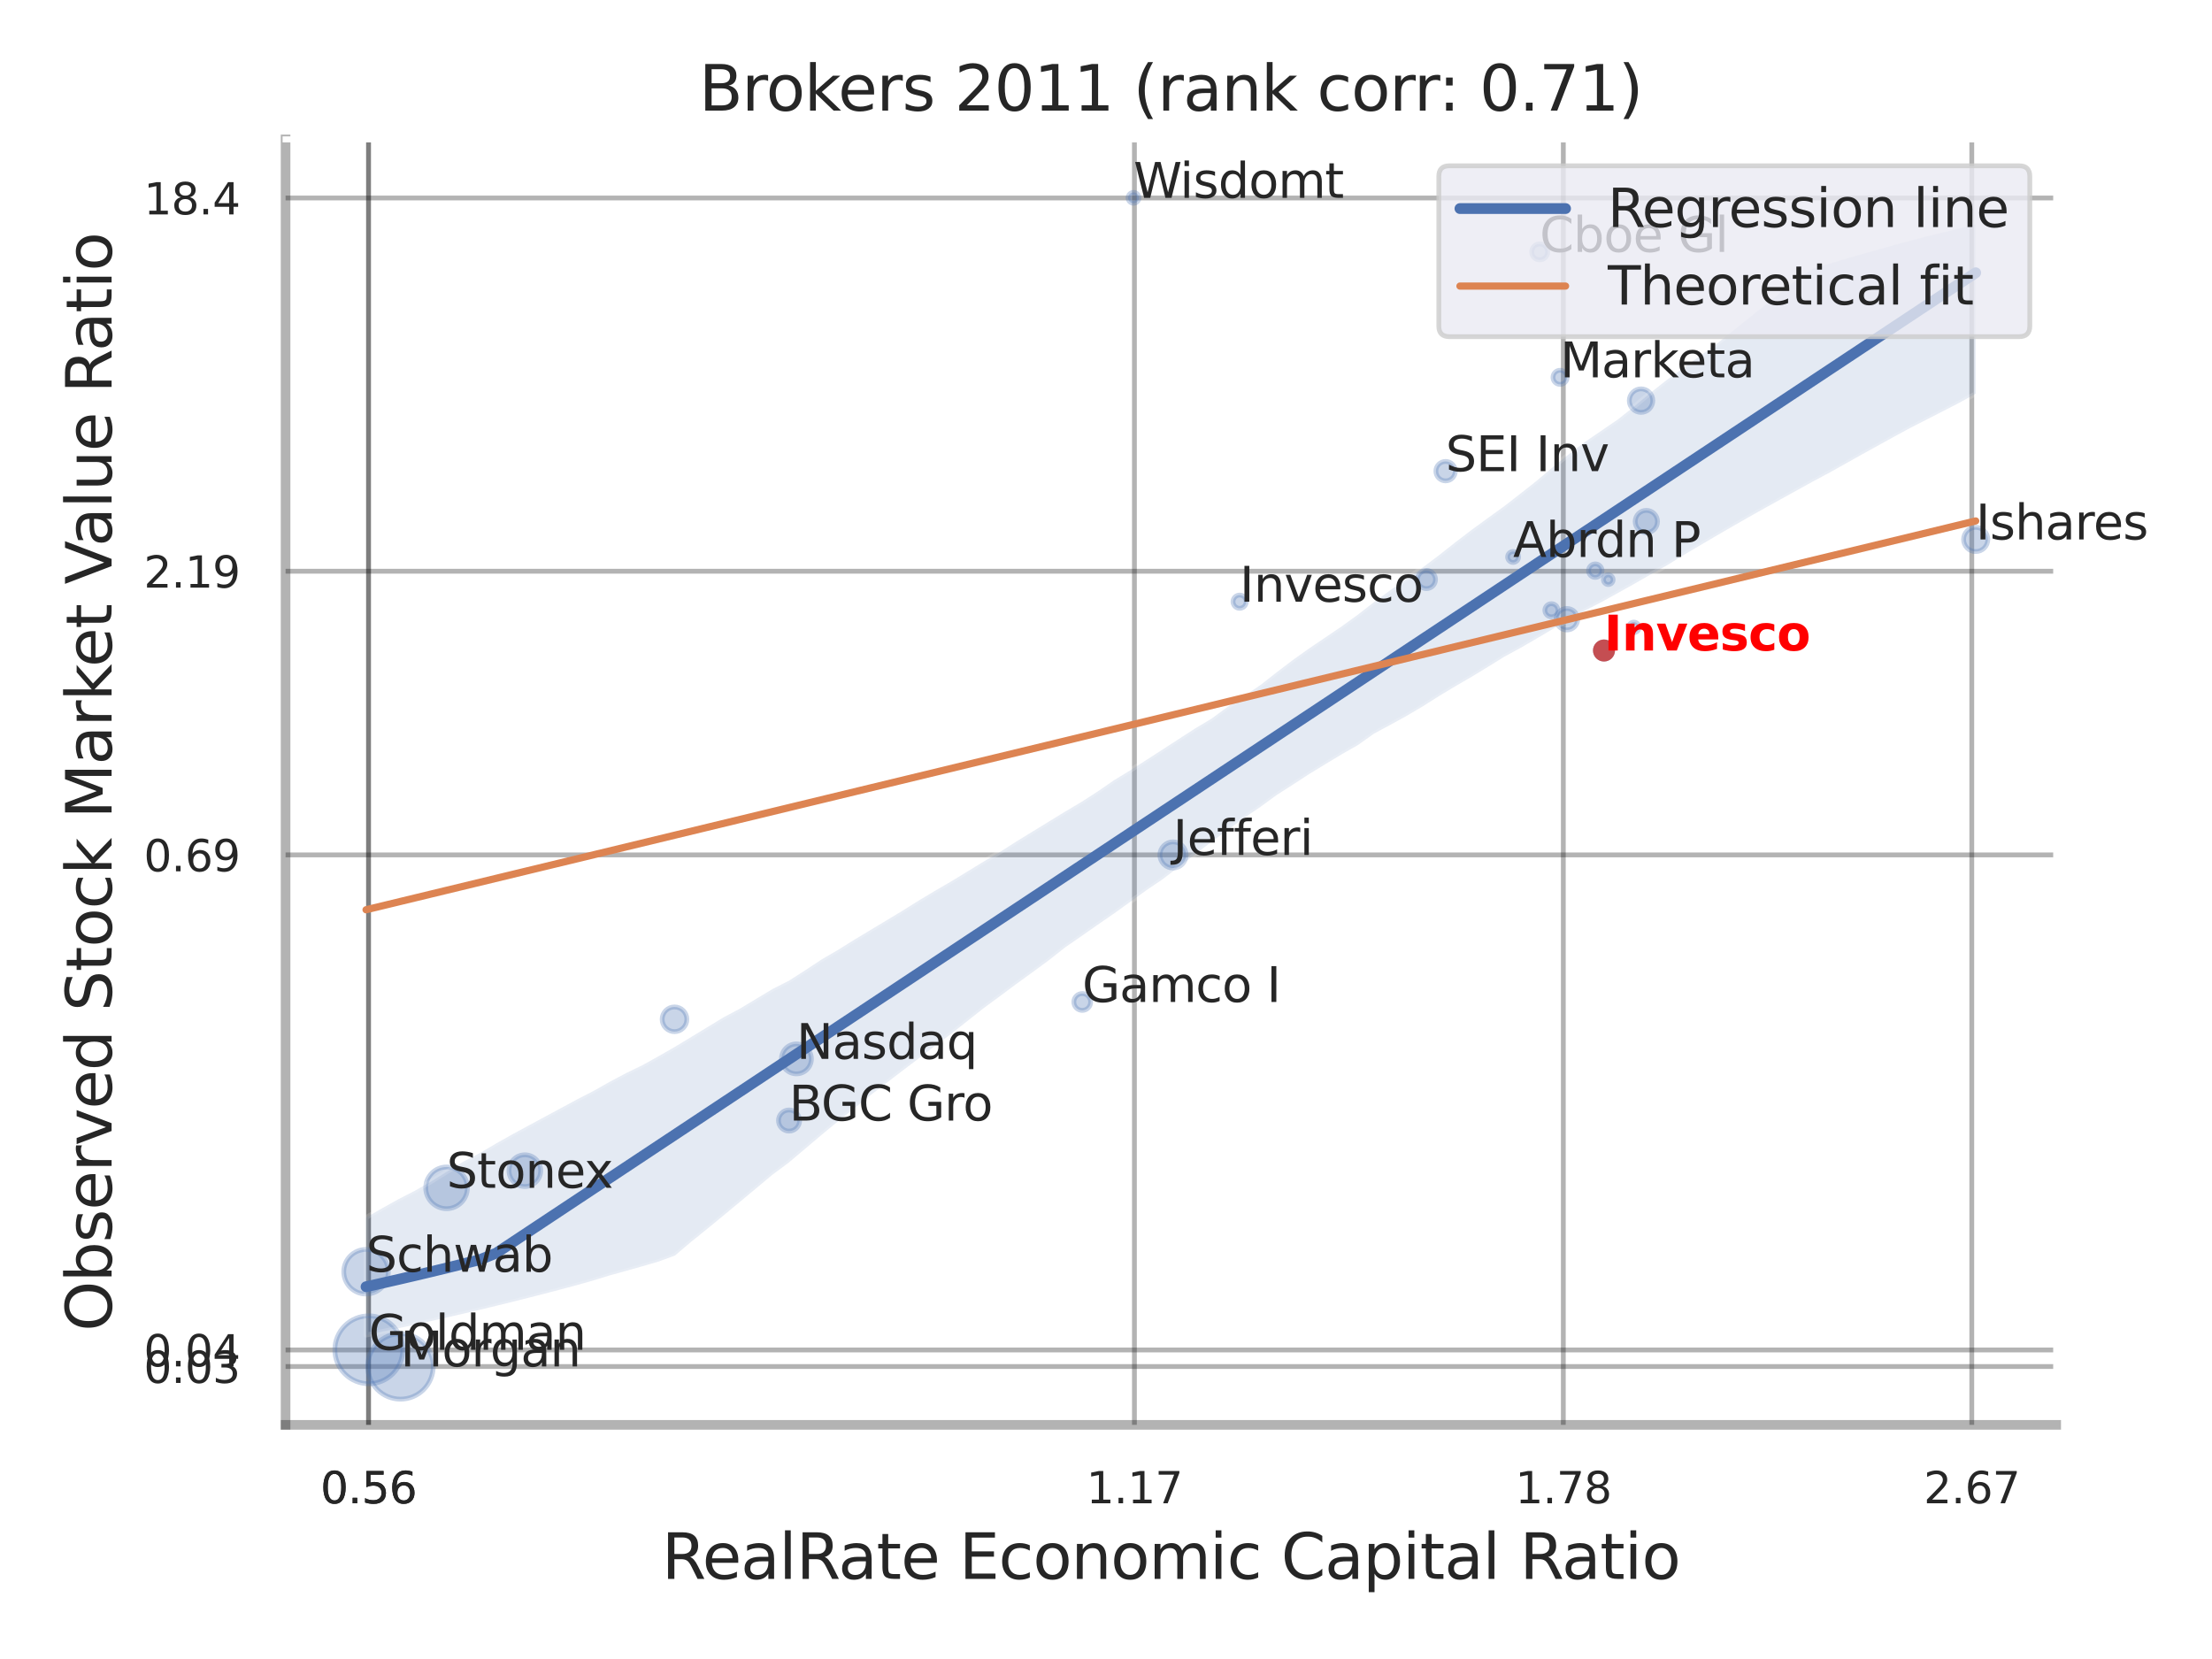 <?xml version="1.0" encoding="utf-8" standalone="no"?>
<!DOCTYPE svg PUBLIC "-//W3C//DTD SVG 1.1//EN"
  "http://www.w3.org/Graphics/SVG/1.1/DTD/svg11.dtd">
<svg xmlns:xlink="http://www.w3.org/1999/xlink" width="460.8pt" height="345.6pt" viewBox="0 0 460.8 345.6" xmlns="http://www.w3.org/2000/svg" version="1.1">
 <defs>
  <style type="text/css">*{stroke-linejoin: round; stroke-linecap: butt}</style>
 </defs>
 <g id="figure_1">
  <g id="patch_1">
   <path d="M 0 345.6 
L 460.8 345.6 
L 460.8 0 
L 0 0 
z
" style="fill: #ffffff"/>
  </g>
  <g id="axes_1">
   <g id="patch_2">
    <path d="M 59.49 296.82 
L 428.343 296.82 
L 428.343 29.04 
L 59.49 29.04 
z
" style="fill: #ffffff"/>
   </g>
   <g id="matplotlib.axis_1">
    <g id="xtick_1">
     <g id="line2d_1">
      <path d="M 76.773 296.82 
L 76.773 29.04 
" clip-path="url(#p39f7be3eff)" style="fill: none; stroke: #000000; stroke-opacity: 0.3; stroke-linecap: round"/>
     </g>
     <g id="text_1">
      <!-- 0.56 -->
      <g style="fill: #262626" transform="translate(66.753 313.159) scale(0.09 -0.09)">
       <defs>
        <path id="DejaVuSans-30" d="M 2034 4250 
Q 1547 4250 1301 3770 
Q 1056 3291 1056 2328 
Q 1056 1369 1301 889 
Q 1547 409 2034 409 
Q 2525 409 2770 889 
Q 3016 1369 3016 2328 
Q 3016 3291 2770 3770 
Q 2525 4250 2034 4250 
z
M 2034 4750 
Q 2819 4750 3233 4129 
Q 3647 3509 3647 2328 
Q 3647 1150 3233 529 
Q 2819 -91 2034 -91 
Q 1250 -91 836 529 
Q 422 1150 422 2328 
Q 422 3509 836 4129 
Q 1250 4750 2034 4750 
z
" transform="scale(0.016)"/>
        <path id="DejaVuSans-2e" d="M 684 794 
L 1344 794 
L 1344 0 
L 684 0 
L 684 794 
z
" transform="scale(0.016)"/>
        <path id="DejaVuSans-35" d="M 691 4666 
L 3169 4666 
L 3169 4134 
L 1269 4134 
L 1269 2991 
Q 1406 3038 1543 3061 
Q 1681 3084 1819 3084 
Q 2600 3084 3056 2656 
Q 3513 2228 3513 1497 
Q 3513 744 3044 326 
Q 2575 -91 1722 -91 
Q 1428 -91 1123 -41 
Q 819 9 494 109 
L 494 744 
Q 775 591 1075 516 
Q 1375 441 1709 441 
Q 2250 441 2565 725 
Q 2881 1009 2881 1497 
Q 2881 1984 2565 2268 
Q 2250 2553 1709 2553 
Q 1456 2553 1204 2497 
Q 953 2441 691 2322 
L 691 4666 
z
" transform="scale(0.016)"/>
        <path id="DejaVuSans-36" d="M 2113 2584 
Q 1688 2584 1439 2293 
Q 1191 2003 1191 1497 
Q 1191 994 1439 701 
Q 1688 409 2113 409 
Q 2538 409 2786 701 
Q 3034 994 3034 1497 
Q 3034 2003 2786 2293 
Q 2538 2584 2113 2584 
z
M 3366 4563 
L 3366 3988 
Q 3128 4100 2886 4159 
Q 2644 4219 2406 4219 
Q 1781 4219 1451 3797 
Q 1122 3375 1075 2522 
Q 1259 2794 1537 2939 
Q 1816 3084 2150 3084 
Q 2853 3084 3261 2657 
Q 3669 2231 3669 1497 
Q 3669 778 3244 343 
Q 2819 -91 2113 -91 
Q 1303 -91 875 529 
Q 447 1150 447 2328 
Q 447 3434 972 4092 
Q 1497 4750 2381 4750 
Q 2619 4750 2861 4703 
Q 3103 4656 3366 4563 
z
" transform="scale(0.016)"/>
       </defs>
       <use xlink:href="#DejaVuSans-30"/>
       <use xlink:href="#DejaVuSans-2e" x="63.623"/>
       <use xlink:href="#DejaVuSans-35" x="95.41"/>
       <use xlink:href="#DejaVuSans-36" x="159.033"/>
      </g>
     </g>
    </g>
    <g id="xtick_2">
     <g id="line2d_2">
      <path d="M 76.773 296.82 
L 76.773 29.04 
" clip-path="url(#p39f7be3eff)" style="fill: none; stroke: #000000; stroke-opacity: 0.3; stroke-linecap: round"/>
     </g>
     <g id="text_2">
      <!-- 0.56 -->
      <g style="fill: #262626" transform="translate(66.753 313.159) scale(0.09 -0.09)">
       <use xlink:href="#DejaVuSans-30"/>
       <use xlink:href="#DejaVuSans-2e" x="63.623"/>
       <use xlink:href="#DejaVuSans-35" x="95.41"/>
       <use xlink:href="#DejaVuSans-36" x="159.033"/>
      </g>
     </g>
    </g>
    <g id="xtick_3">
     <g id="line2d_3">
      <path d="M 236.32 296.82 
L 236.32 29.04 
" clip-path="url(#p39f7be3eff)" style="fill: none; stroke: #000000; stroke-opacity: 0.3; stroke-linecap: round"/>
     </g>
     <g id="text_3">
      <!-- 1.17 -->
      <g style="fill: #262626" transform="translate(226.3 313.159) scale(0.09 -0.09)">
       <defs>
        <path id="DejaVuSans-31" d="M 794 531 
L 1825 531 
L 1825 4091 
L 703 3866 
L 703 4441 
L 1819 4666 
L 2450 4666 
L 2450 531 
L 3481 531 
L 3481 0 
L 794 0 
L 794 531 
z
" transform="scale(0.016)"/>
        <path id="DejaVuSans-37" d="M 525 4666 
L 3525 4666 
L 3525 4397 
L 1831 0 
L 1172 0 
L 2766 4134 
L 525 4134 
L 525 4666 
z
" transform="scale(0.016)"/>
       </defs>
       <use xlink:href="#DejaVuSans-31"/>
       <use xlink:href="#DejaVuSans-2e" x="63.623"/>
       <use xlink:href="#DejaVuSans-31" x="95.41"/>
       <use xlink:href="#DejaVuSans-37" x="159.033"/>
      </g>
     </g>
    </g>
    <g id="xtick_4">
     <g id="line2d_4">
      <path d="M 325.666 296.82 
L 325.666 29.04 
" clip-path="url(#p39f7be3eff)" style="fill: none; stroke: #000000; stroke-opacity: 0.3; stroke-linecap: round"/>
     </g>
     <g id="text_4">
      <!-- 1.78 -->
      <g style="fill: #262626" transform="translate(315.647 313.159) scale(0.09 -0.09)">
       <defs>
        <path id="DejaVuSans-38" d="M 2034 2216 
Q 1584 2216 1326 1975 
Q 1069 1734 1069 1313 
Q 1069 891 1326 650 
Q 1584 409 2034 409 
Q 2484 409 2743 651 
Q 3003 894 3003 1313 
Q 3003 1734 2745 1975 
Q 2488 2216 2034 2216 
z
M 1403 2484 
Q 997 2584 770 2862 
Q 544 3141 544 3541 
Q 544 4100 942 4425 
Q 1341 4750 2034 4750 
Q 2731 4750 3128 4425 
Q 3525 4100 3525 3541 
Q 3525 3141 3298 2862 
Q 3072 2584 2669 2484 
Q 3125 2378 3379 2068 
Q 3634 1759 3634 1313 
Q 3634 634 3220 271 
Q 2806 -91 2034 -91 
Q 1263 -91 848 271 
Q 434 634 434 1313 
Q 434 1759 690 2068 
Q 947 2378 1403 2484 
z
M 1172 3481 
Q 1172 3119 1398 2916 
Q 1625 2713 2034 2713 
Q 2441 2713 2670 2916 
Q 2900 3119 2900 3481 
Q 2900 3844 2670 4047 
Q 2441 4250 2034 4250 
Q 1625 4250 1398 4047 
Q 1172 3844 1172 3481 
z
" transform="scale(0.016)"/>
       </defs>
       <use xlink:href="#DejaVuSans-31"/>
       <use xlink:href="#DejaVuSans-2e" x="63.623"/>
       <use xlink:href="#DejaVuSans-37" x="95.41"/>
       <use xlink:href="#DejaVuSans-38" x="159.033"/>
      </g>
     </g>
    </g>
    <g id="xtick_5">
     <g id="line2d_5">
      <path d="M 410.758 296.82 
L 410.758 29.04 
" clip-path="url(#p39f7be3eff)" style="fill: none; stroke: #000000; stroke-opacity: 0.3; stroke-linecap: round"/>
     </g>
     <g id="text_5">
      <!-- 2.67 -->
      <g style="fill: #262626" transform="translate(400.738 313.159) scale(0.09 -0.09)">
       <defs>
        <path id="DejaVuSans-32" d="M 1228 531 
L 3431 531 
L 3431 0 
L 469 0 
L 469 531 
Q 828 903 1448 1529 
Q 2069 2156 2228 2338 
Q 2531 2678 2651 2914 
Q 2772 3150 2772 3378 
Q 2772 3750 2511 3984 
Q 2250 4219 1831 4219 
Q 1534 4219 1204 4116 
Q 875 4013 500 3803 
L 500 4441 
Q 881 4594 1212 4672 
Q 1544 4750 1819 4750 
Q 2544 4750 2975 4387 
Q 3406 4025 3406 3419 
Q 3406 3131 3298 2873 
Q 3191 2616 2906 2266 
Q 2828 2175 2409 1742 
Q 1991 1309 1228 531 
z
" transform="scale(0.016)"/>
       </defs>
       <use xlink:href="#DejaVuSans-32"/>
       <use xlink:href="#DejaVuSans-2e" x="63.623"/>
       <use xlink:href="#DejaVuSans-36" x="95.41"/>
       <use xlink:href="#DejaVuSans-37" x="159.033"/>
      </g>
     </g>
    </g>
    <g id="xtick_6"/>
    <g id="xtick_7"/>
    <g id="xtick_8"/>
    <g id="text_6">
     <!-- RealRate Economic Capital Ratio -->
     <g style="fill: #262626" transform="translate(137.863 328.908) scale(0.13 -0.13)">
      <defs>
       <path id="DejaVuSans-52" d="M 2841 2188 
Q 3044 2119 3236 1894 
Q 3428 1669 3622 1275 
L 4263 0 
L 3584 0 
L 2988 1197 
Q 2756 1666 2539 1819 
Q 2322 1972 1947 1972 
L 1259 1972 
L 1259 0 
L 628 0 
L 628 4666 
L 2053 4666 
Q 2853 4666 3247 4331 
Q 3641 3997 3641 3322 
Q 3641 2881 3436 2590 
Q 3231 2300 2841 2188 
z
M 1259 4147 
L 1259 2491 
L 2053 2491 
Q 2509 2491 2742 2702 
Q 2975 2913 2975 3322 
Q 2975 3731 2742 3939 
Q 2509 4147 2053 4147 
L 1259 4147 
z
" transform="scale(0.016)"/>
       <path id="DejaVuSans-65" d="M 3597 1894 
L 3597 1613 
L 953 1613 
Q 991 1019 1311 708 
Q 1631 397 2203 397 
Q 2534 397 2845 478 
Q 3156 559 3463 722 
L 3463 178 
Q 3153 47 2828 -22 
Q 2503 -91 2169 -91 
Q 1331 -91 842 396 
Q 353 884 353 1716 
Q 353 2575 817 3079 
Q 1281 3584 2069 3584 
Q 2775 3584 3186 3129 
Q 3597 2675 3597 1894 
z
M 3022 2063 
Q 3016 2534 2758 2815 
Q 2500 3097 2075 3097 
Q 1594 3097 1305 2825 
Q 1016 2553 972 2059 
L 3022 2063 
z
" transform="scale(0.016)"/>
       <path id="DejaVuSans-61" d="M 2194 1759 
Q 1497 1759 1228 1600 
Q 959 1441 959 1056 
Q 959 750 1161 570 
Q 1363 391 1709 391 
Q 2188 391 2477 730 
Q 2766 1069 2766 1631 
L 2766 1759 
L 2194 1759 
z
M 3341 1997 
L 3341 0 
L 2766 0 
L 2766 531 
Q 2569 213 2275 61 
Q 1981 -91 1556 -91 
Q 1019 -91 701 211 
Q 384 513 384 1019 
Q 384 1609 779 1909 
Q 1175 2209 1959 2209 
L 2766 2209 
L 2766 2266 
Q 2766 2663 2505 2880 
Q 2244 3097 1772 3097 
Q 1472 3097 1187 3025 
Q 903 2953 641 2809 
L 641 3341 
Q 956 3463 1253 3523 
Q 1550 3584 1831 3584 
Q 2591 3584 2966 3190 
Q 3341 2797 3341 1997 
z
" transform="scale(0.016)"/>
       <path id="DejaVuSans-6c" d="M 603 4863 
L 1178 4863 
L 1178 0 
L 603 0 
L 603 4863 
z
" transform="scale(0.016)"/>
       <path id="DejaVuSans-74" d="M 1172 4494 
L 1172 3500 
L 2356 3500 
L 2356 3053 
L 1172 3053 
L 1172 1153 
Q 1172 725 1289 603 
Q 1406 481 1766 481 
L 2356 481 
L 2356 0 
L 1766 0 
Q 1100 0 847 248 
Q 594 497 594 1153 
L 594 3053 
L 172 3053 
L 172 3500 
L 594 3500 
L 594 4494 
L 1172 4494 
z
" transform="scale(0.016)"/>
       <path id="DejaVuSans-20" transform="scale(0.016)"/>
       <path id="DejaVuSans-45" d="M 628 4666 
L 3578 4666 
L 3578 4134 
L 1259 4134 
L 1259 2753 
L 3481 2753 
L 3481 2222 
L 1259 2222 
L 1259 531 
L 3634 531 
L 3634 0 
L 628 0 
L 628 4666 
z
" transform="scale(0.016)"/>
       <path id="DejaVuSans-63" d="M 3122 3366 
L 3122 2828 
Q 2878 2963 2633 3030 
Q 2388 3097 2138 3097 
Q 1578 3097 1268 2742 
Q 959 2388 959 1747 
Q 959 1106 1268 751 
Q 1578 397 2138 397 
Q 2388 397 2633 464 
Q 2878 531 3122 666 
L 3122 134 
Q 2881 22 2623 -34 
Q 2366 -91 2075 -91 
Q 1284 -91 818 406 
Q 353 903 353 1747 
Q 353 2603 823 3093 
Q 1294 3584 2113 3584 
Q 2378 3584 2631 3529 
Q 2884 3475 3122 3366 
z
" transform="scale(0.016)"/>
       <path id="DejaVuSans-6f" d="M 1959 3097 
Q 1497 3097 1228 2736 
Q 959 2375 959 1747 
Q 959 1119 1226 758 
Q 1494 397 1959 397 
Q 2419 397 2687 759 
Q 2956 1122 2956 1747 
Q 2956 2369 2687 2733 
Q 2419 3097 1959 3097 
z
M 1959 3584 
Q 2709 3584 3137 3096 
Q 3566 2609 3566 1747 
Q 3566 888 3137 398 
Q 2709 -91 1959 -91 
Q 1206 -91 779 398 
Q 353 888 353 1747 
Q 353 2609 779 3096 
Q 1206 3584 1959 3584 
z
" transform="scale(0.016)"/>
       <path id="DejaVuSans-6e" d="M 3513 2113 
L 3513 0 
L 2938 0 
L 2938 2094 
Q 2938 2591 2744 2837 
Q 2550 3084 2163 3084 
Q 1697 3084 1428 2787 
Q 1159 2491 1159 1978 
L 1159 0 
L 581 0 
L 581 3500 
L 1159 3500 
L 1159 2956 
Q 1366 3272 1645 3428 
Q 1925 3584 2291 3584 
Q 2894 3584 3203 3211 
Q 3513 2838 3513 2113 
z
" transform="scale(0.016)"/>
       <path id="DejaVuSans-6d" d="M 3328 2828 
Q 3544 3216 3844 3400 
Q 4144 3584 4550 3584 
Q 5097 3584 5394 3201 
Q 5691 2819 5691 2113 
L 5691 0 
L 5113 0 
L 5113 2094 
Q 5113 2597 4934 2840 
Q 4756 3084 4391 3084 
Q 3944 3084 3684 2787 
Q 3425 2491 3425 1978 
L 3425 0 
L 2847 0 
L 2847 2094 
Q 2847 2600 2669 2842 
Q 2491 3084 2119 3084 
Q 1678 3084 1418 2786 
Q 1159 2488 1159 1978 
L 1159 0 
L 581 0 
L 581 3500 
L 1159 3500 
L 1159 2956 
Q 1356 3278 1631 3431 
Q 1906 3584 2284 3584 
Q 2666 3584 2933 3390 
Q 3200 3197 3328 2828 
z
" transform="scale(0.016)"/>
       <path id="DejaVuSans-69" d="M 603 3500 
L 1178 3500 
L 1178 0 
L 603 0 
L 603 3500 
z
M 603 4863 
L 1178 4863 
L 1178 4134 
L 603 4134 
L 603 4863 
z
" transform="scale(0.016)"/>
       <path id="DejaVuSans-43" d="M 4122 4306 
L 4122 3641 
Q 3803 3938 3442 4084 
Q 3081 4231 2675 4231 
Q 1875 4231 1450 3742 
Q 1025 3253 1025 2328 
Q 1025 1406 1450 917 
Q 1875 428 2675 428 
Q 3081 428 3442 575 
Q 3803 722 4122 1019 
L 4122 359 
Q 3791 134 3420 21 
Q 3050 -91 2638 -91 
Q 1578 -91 968 557 
Q 359 1206 359 2328 
Q 359 3453 968 4101 
Q 1578 4750 2638 4750 
Q 3056 4750 3426 4639 
Q 3797 4528 4122 4306 
z
" transform="scale(0.016)"/>
       <path id="DejaVuSans-70" d="M 1159 525 
L 1159 -1331 
L 581 -1331 
L 581 3500 
L 1159 3500 
L 1159 2969 
Q 1341 3281 1617 3432 
Q 1894 3584 2278 3584 
Q 2916 3584 3314 3078 
Q 3713 2572 3713 1747 
Q 3713 922 3314 415 
Q 2916 -91 2278 -91 
Q 1894 -91 1617 61 
Q 1341 213 1159 525 
z
M 3116 1747 
Q 3116 2381 2855 2742 
Q 2594 3103 2138 3103 
Q 1681 3103 1420 2742 
Q 1159 2381 1159 1747 
Q 1159 1113 1420 752 
Q 1681 391 2138 391 
Q 2594 391 2855 752 
Q 3116 1113 3116 1747 
z
" transform="scale(0.016)"/>
      </defs>
      <use xlink:href="#DejaVuSans-52"/>
      <use xlink:href="#DejaVuSans-65" x="64.982"/>
      <use xlink:href="#DejaVuSans-61" x="126.506"/>
      <use xlink:href="#DejaVuSans-6c" x="187.785"/>
      <use xlink:href="#DejaVuSans-52" x="215.568"/>
      <use xlink:href="#DejaVuSans-61" x="282.801"/>
      <use xlink:href="#DejaVuSans-74" x="344.08"/>
      <use xlink:href="#DejaVuSans-65" x="383.289"/>
      <use xlink:href="#DejaVuSans-20" x="444.812"/>
      <use xlink:href="#DejaVuSans-45" x="476.6"/>
      <use xlink:href="#DejaVuSans-63" x="539.783"/>
      <use xlink:href="#DejaVuSans-6f" x="594.764"/>
      <use xlink:href="#DejaVuSans-6e" x="655.945"/>
      <use xlink:href="#DejaVuSans-6f" x="719.324"/>
      <use xlink:href="#DejaVuSans-6d" x="780.506"/>
      <use xlink:href="#DejaVuSans-69" x="877.918"/>
      <use xlink:href="#DejaVuSans-63" x="905.701"/>
      <use xlink:href="#DejaVuSans-20" x="960.682"/>
      <use xlink:href="#DejaVuSans-43" x="992.469"/>
      <use xlink:href="#DejaVuSans-61" x="1062.293"/>
      <use xlink:href="#DejaVuSans-70" x="1123.572"/>
      <use xlink:href="#DejaVuSans-69" x="1187.049"/>
      <use xlink:href="#DejaVuSans-74" x="1214.832"/>
      <use xlink:href="#DejaVuSans-61" x="1254.041"/>
      <use xlink:href="#DejaVuSans-6c" x="1315.32"/>
      <use xlink:href="#DejaVuSans-20" x="1343.104"/>
      <use xlink:href="#DejaVuSans-52" x="1374.891"/>
      <use xlink:href="#DejaVuSans-61" x="1442.123"/>
      <use xlink:href="#DejaVuSans-74" x="1503.402"/>
      <use xlink:href="#DejaVuSans-69" x="1542.611"/>
      <use xlink:href="#DejaVuSans-6f" x="1570.395"/>
     </g>
    </g>
   </g>
   <g id="matplotlib.axis_2">
    <g id="ytick_1">
     <g id="line2d_6">
      <path d="M 59.49 284.669 
L 428.343 284.669 
" clip-path="url(#p39f7be3eff)" style="fill: none; stroke: #000000; stroke-opacity: 0.3; stroke-linecap: round"/>
     </g>
     <g id="text_7">
      <!-- 0.03 -->
      <g style="fill: #262626" transform="translate(29.951 288.088) scale(0.09 -0.09)">
       <defs>
        <path id="DejaVuSans-33" d="M 2597 2516 
Q 3050 2419 3304 2112 
Q 3559 1806 3559 1356 
Q 3559 666 3084 287 
Q 2609 -91 1734 -91 
Q 1441 -91 1130 -33 
Q 819 25 488 141 
L 488 750 
Q 750 597 1062 519 
Q 1375 441 1716 441 
Q 2309 441 2620 675 
Q 2931 909 2931 1356 
Q 2931 1769 2642 2001 
Q 2353 2234 1838 2234 
L 1294 2234 
L 1294 2753 
L 1863 2753 
Q 2328 2753 2575 2939 
Q 2822 3125 2822 3475 
Q 2822 3834 2567 4026 
Q 2313 4219 1838 4219 
Q 1578 4219 1281 4162 
Q 984 4106 628 3988 
L 628 4550 
Q 988 4650 1302 4700 
Q 1616 4750 1894 4750 
Q 2613 4750 3031 4423 
Q 3450 4097 3450 3541 
Q 3450 3153 3228 2886 
Q 3006 2619 2597 2516 
z
" transform="scale(0.016)"/>
       </defs>
       <use xlink:href="#DejaVuSans-30"/>
       <use xlink:href="#DejaVuSans-2e" x="63.623"/>
       <use xlink:href="#DejaVuSans-30" x="95.41"/>
       <use xlink:href="#DejaVuSans-33" x="159.033"/>
      </g>
     </g>
    </g>
    <g id="ytick_2">
     <g id="line2d_7">
      <path d="M 59.49 281.225 
L 428.343 281.225 
" clip-path="url(#p39f7be3eff)" style="fill: none; stroke: #000000; stroke-opacity: 0.3; stroke-linecap: round"/>
     </g>
     <g id="text_8">
      <!-- 0.04 -->
      <g style="fill: #262626" transform="translate(29.951 284.645) scale(0.09 -0.09)">
       <defs>
        <path id="DejaVuSans-34" d="M 2419 4116 
L 825 1625 
L 2419 1625 
L 2419 4116 
z
M 2253 4666 
L 3047 4666 
L 3047 1625 
L 3713 1625 
L 3713 1100 
L 3047 1100 
L 3047 0 
L 2419 0 
L 2419 1100 
L 313 1100 
L 313 1709 
L 2253 4666 
z
" transform="scale(0.016)"/>
       </defs>
       <use xlink:href="#DejaVuSans-30"/>
       <use xlink:href="#DejaVuSans-2e" x="63.623"/>
       <use xlink:href="#DejaVuSans-30" x="95.41"/>
       <use xlink:href="#DejaVuSans-34" x="159.033"/>
      </g>
     </g>
    </g>
    <g id="ytick_3">
     <g id="line2d_8">
      <path d="M 59.49 178.089 
L 428.343 178.089 
" clip-path="url(#p39f7be3eff)" style="fill: none; stroke: #000000; stroke-opacity: 0.3; stroke-linecap: round"/>
     </g>
     <g id="text_9">
      <!-- 0.69 -->
      <g style="fill: #262626" transform="translate(29.951 181.509) scale(0.09 -0.09)">
       <defs>
        <path id="DejaVuSans-39" d="M 703 97 
L 703 672 
Q 941 559 1184 500 
Q 1428 441 1663 441 
Q 2288 441 2617 861 
Q 2947 1281 2994 2138 
Q 2813 1869 2534 1725 
Q 2256 1581 1919 1581 
Q 1219 1581 811 2004 
Q 403 2428 403 3163 
Q 403 3881 828 4315 
Q 1253 4750 1959 4750 
Q 2769 4750 3195 4129 
Q 3622 3509 3622 2328 
Q 3622 1225 3098 567 
Q 2575 -91 1691 -91 
Q 1453 -91 1209 -44 
Q 966 3 703 97 
z
M 1959 2075 
Q 2384 2075 2632 2365 
Q 2881 2656 2881 3163 
Q 2881 3666 2632 3958 
Q 2384 4250 1959 4250 
Q 1534 4250 1286 3958 
Q 1038 3666 1038 3163 
Q 1038 2656 1286 2365 
Q 1534 2075 1959 2075 
z
" transform="scale(0.016)"/>
       </defs>
       <use xlink:href="#DejaVuSans-30"/>
       <use xlink:href="#DejaVuSans-2e" x="63.623"/>
       <use xlink:href="#DejaVuSans-36" x="95.41"/>
       <use xlink:href="#DejaVuSans-39" x="159.033"/>
      </g>
     </g>
    </g>
    <g id="ytick_4">
     <g id="line2d_9">
      <path d="M 59.49 118.997 
L 428.343 118.997 
" clip-path="url(#p39f7be3eff)" style="fill: none; stroke: #000000; stroke-opacity: 0.3; stroke-linecap: round"/>
     </g>
     <g id="text_10">
      <!-- 2.19 -->
      <g style="fill: #262626" transform="translate(29.951 122.416) scale(0.09 -0.09)">
       <use xlink:href="#DejaVuSans-32"/>
       <use xlink:href="#DejaVuSans-2e" x="63.623"/>
       <use xlink:href="#DejaVuSans-31" x="95.41"/>
       <use xlink:href="#DejaVuSans-39" x="159.033"/>
      </g>
     </g>
    </g>
    <g id="ytick_5">
     <g id="line2d_10">
      <path d="M 59.49 41.243 
L 428.343 41.243 
" clip-path="url(#p39f7be3eff)" style="fill: none; stroke: #000000; stroke-opacity: 0.3; stroke-linecap: round"/>
     </g>
     <g id="text_11">
      <!-- 18.4 -->
      <g style="fill: #262626" transform="translate(29.951 44.663) scale(0.09 -0.09)">
       <use xlink:href="#DejaVuSans-31"/>
       <use xlink:href="#DejaVuSans-38" x="63.623"/>
       <use xlink:href="#DejaVuSans-2e" x="127.246"/>
       <use xlink:href="#DejaVuSans-34" x="159.033"/>
      </g>
     </g>
    </g>
    <g id="ytick_6"/>
    <g id="ytick_7"/>
    <g id="ytick_8"/>
    <g id="text_12">
     <!-- Observed Stock Market Value Ratio -->
     <g style="fill: #262626" transform="translate(23.247 277.332) rotate(-90) scale(0.13 -0.13)">
      <defs>
       <path id="DejaVuSans-4f" d="M 2522 4238 
Q 1834 4238 1429 3725 
Q 1025 3213 1025 2328 
Q 1025 1447 1429 934 
Q 1834 422 2522 422 
Q 3209 422 3611 934 
Q 4013 1447 4013 2328 
Q 4013 3213 3611 3725 
Q 3209 4238 2522 4238 
z
M 2522 4750 
Q 3503 4750 4090 4092 
Q 4678 3434 4678 2328 
Q 4678 1225 4090 567 
Q 3503 -91 2522 -91 
Q 1538 -91 948 565 
Q 359 1222 359 2328 
Q 359 3434 948 4092 
Q 1538 4750 2522 4750 
z
" transform="scale(0.016)"/>
       <path id="DejaVuSans-62" d="M 3116 1747 
Q 3116 2381 2855 2742 
Q 2594 3103 2138 3103 
Q 1681 3103 1420 2742 
Q 1159 2381 1159 1747 
Q 1159 1113 1420 752 
Q 1681 391 2138 391 
Q 2594 391 2855 752 
Q 3116 1113 3116 1747 
z
M 1159 2969 
Q 1341 3281 1617 3432 
Q 1894 3584 2278 3584 
Q 2916 3584 3314 3078 
Q 3713 2572 3713 1747 
Q 3713 922 3314 415 
Q 2916 -91 2278 -91 
Q 1894 -91 1617 61 
Q 1341 213 1159 525 
L 1159 0 
L 581 0 
L 581 4863 
L 1159 4863 
L 1159 2969 
z
" transform="scale(0.016)"/>
       <path id="DejaVuSans-73" d="M 2834 3397 
L 2834 2853 
Q 2591 2978 2328 3040 
Q 2066 3103 1784 3103 
Q 1356 3103 1142 2972 
Q 928 2841 928 2578 
Q 928 2378 1081 2264 
Q 1234 2150 1697 2047 
L 1894 2003 
Q 2506 1872 2764 1633 
Q 3022 1394 3022 966 
Q 3022 478 2636 193 
Q 2250 -91 1575 -91 
Q 1294 -91 989 -36 
Q 684 19 347 128 
L 347 722 
Q 666 556 975 473 
Q 1284 391 1588 391 
Q 1994 391 2212 530 
Q 2431 669 2431 922 
Q 2431 1156 2273 1281 
Q 2116 1406 1581 1522 
L 1381 1569 
Q 847 1681 609 1914 
Q 372 2147 372 2553 
Q 372 3047 722 3315 
Q 1072 3584 1716 3584 
Q 2034 3584 2315 3537 
Q 2597 3491 2834 3397 
z
" transform="scale(0.016)"/>
       <path id="DejaVuSans-72" d="M 2631 2963 
Q 2534 3019 2420 3045 
Q 2306 3072 2169 3072 
Q 1681 3072 1420 2755 
Q 1159 2438 1159 1844 
L 1159 0 
L 581 0 
L 581 3500 
L 1159 3500 
L 1159 2956 
Q 1341 3275 1631 3429 
Q 1922 3584 2338 3584 
Q 2397 3584 2469 3576 
Q 2541 3569 2628 3553 
L 2631 2963 
z
" transform="scale(0.016)"/>
       <path id="DejaVuSans-76" d="M 191 3500 
L 800 3500 
L 1894 563 
L 2988 3500 
L 3597 3500 
L 2284 0 
L 1503 0 
L 191 3500 
z
" transform="scale(0.016)"/>
       <path id="DejaVuSans-64" d="M 2906 2969 
L 2906 4863 
L 3481 4863 
L 3481 0 
L 2906 0 
L 2906 525 
Q 2725 213 2448 61 
Q 2172 -91 1784 -91 
Q 1150 -91 751 415 
Q 353 922 353 1747 
Q 353 2572 751 3078 
Q 1150 3584 1784 3584 
Q 2172 3584 2448 3432 
Q 2725 3281 2906 2969 
z
M 947 1747 
Q 947 1113 1208 752 
Q 1469 391 1925 391 
Q 2381 391 2643 752 
Q 2906 1113 2906 1747 
Q 2906 2381 2643 2742 
Q 2381 3103 1925 3103 
Q 1469 3103 1208 2742 
Q 947 2381 947 1747 
z
" transform="scale(0.016)"/>
       <path id="DejaVuSans-53" d="M 3425 4513 
L 3425 3897 
Q 3066 4069 2747 4153 
Q 2428 4238 2131 4238 
Q 1616 4238 1336 4038 
Q 1056 3838 1056 3469 
Q 1056 3159 1242 3001 
Q 1428 2844 1947 2747 
L 2328 2669 
Q 3034 2534 3370 2195 
Q 3706 1856 3706 1288 
Q 3706 609 3251 259 
Q 2797 -91 1919 -91 
Q 1588 -91 1214 -16 
Q 841 59 441 206 
L 441 856 
Q 825 641 1194 531 
Q 1563 422 1919 422 
Q 2459 422 2753 634 
Q 3047 847 3047 1241 
Q 3047 1584 2836 1778 
Q 2625 1972 2144 2069 
L 1759 2144 
Q 1053 2284 737 2584 
Q 422 2884 422 3419 
Q 422 4038 858 4394 
Q 1294 4750 2059 4750 
Q 2388 4750 2728 4690 
Q 3069 4631 3425 4513 
z
" transform="scale(0.016)"/>
       <path id="DejaVuSans-6b" d="M 581 4863 
L 1159 4863 
L 1159 1991 
L 2875 3500 
L 3609 3500 
L 1753 1863 
L 3688 0 
L 2938 0 
L 1159 1709 
L 1159 0 
L 581 0 
L 581 4863 
z
" transform="scale(0.016)"/>
       <path id="DejaVuSans-4d" d="M 628 4666 
L 1569 4666 
L 2759 1491 
L 3956 4666 
L 4897 4666 
L 4897 0 
L 4281 0 
L 4281 4097 
L 3078 897 
L 2444 897 
L 1241 4097 
L 1241 0 
L 628 0 
L 628 4666 
z
" transform="scale(0.016)"/>
       <path id="DejaVuSans-56" d="M 1831 0 
L 50 4666 
L 709 4666 
L 2188 738 
L 3669 4666 
L 4325 4666 
L 2547 0 
L 1831 0 
z
" transform="scale(0.016)"/>
       <path id="DejaVuSans-75" d="M 544 1381 
L 544 3500 
L 1119 3500 
L 1119 1403 
Q 1119 906 1312 657 
Q 1506 409 1894 409 
Q 2359 409 2629 706 
Q 2900 1003 2900 1516 
L 2900 3500 
L 3475 3500 
L 3475 0 
L 2900 0 
L 2900 538 
Q 2691 219 2414 64 
Q 2138 -91 1772 -91 
Q 1169 -91 856 284 
Q 544 659 544 1381 
z
M 1991 3584 
L 1991 3584 
z
" transform="scale(0.016)"/>
      </defs>
      <use xlink:href="#DejaVuSans-4f"/>
      <use xlink:href="#DejaVuSans-62" x="78.711"/>
      <use xlink:href="#DejaVuSans-73" x="142.188"/>
      <use xlink:href="#DejaVuSans-65" x="194.287"/>
      <use xlink:href="#DejaVuSans-72" x="255.811"/>
      <use xlink:href="#DejaVuSans-76" x="296.924"/>
      <use xlink:href="#DejaVuSans-65" x="356.104"/>
      <use xlink:href="#DejaVuSans-64" x="417.627"/>
      <use xlink:href="#DejaVuSans-20" x="481.104"/>
      <use xlink:href="#DejaVuSans-53" x="512.891"/>
      <use xlink:href="#DejaVuSans-74" x="576.367"/>
      <use xlink:href="#DejaVuSans-6f" x="615.576"/>
      <use xlink:href="#DejaVuSans-63" x="676.758"/>
      <use xlink:href="#DejaVuSans-6b" x="731.738"/>
      <use xlink:href="#DejaVuSans-20" x="789.648"/>
      <use xlink:href="#DejaVuSans-4d" x="821.436"/>
      <use xlink:href="#DejaVuSans-61" x="907.715"/>
      <use xlink:href="#DejaVuSans-72" x="968.994"/>
      <use xlink:href="#DejaVuSans-6b" x="1010.107"/>
      <use xlink:href="#DejaVuSans-65" x="1064.393"/>
      <use xlink:href="#DejaVuSans-74" x="1125.916"/>
      <use xlink:href="#DejaVuSans-20" x="1165.125"/>
      <use xlink:href="#DejaVuSans-56" x="1196.912"/>
      <use xlink:href="#DejaVuSans-61" x="1257.57"/>
      <use xlink:href="#DejaVuSans-6c" x="1318.85"/>
      <use xlink:href="#DejaVuSans-75" x="1346.633"/>
      <use xlink:href="#DejaVuSans-65" x="1410.012"/>
      <use xlink:href="#DejaVuSans-20" x="1471.535"/>
      <use xlink:href="#DejaVuSans-52" x="1503.322"/>
      <use xlink:href="#DejaVuSans-61" x="1570.555"/>
      <use xlink:href="#DejaVuSans-74" x="1631.834"/>
      <use xlink:href="#DejaVuSans-69" x="1671.043"/>
      <use xlink:href="#DejaVuSans-6f" x="1698.826"/>
     </g>
    </g>
   </g>
   <g id="PathCollection_1">
    <path d="M 244.357 180.83 
C 245.08 180.83 245.774 180.542 246.285 180.031 
C 246.797 179.52 247.084 178.826 247.084 178.103 
C 247.084 177.379 246.797 176.686 246.285 176.174 
C 245.774 175.663 245.08 175.375 244.357 175.375 
C 243.633 175.375 242.94 175.663 242.428 176.174 
C 241.917 176.686 241.629 177.379 241.629 178.103 
C 241.629 178.826 241.917 179.52 242.428 180.031 
C 242.94 180.542 243.633 180.83 244.357 180.83 
z
" clip-path="url(#p39f7be3eff)" style="fill: #4c72b0; fill-opacity: 0.3; stroke: #4c72b0; stroke-opacity: 0.3"/>
    <path d="M 76.256 269.567 
C 77.488 269.567 78.669 269.078 79.54 268.207 
C 80.41 267.336 80.9 266.155 80.9 264.924 
C 80.9 263.692 80.41 262.511 79.54 261.64 
C 78.669 260.769 77.488 260.28 76.256 260.28 
C 75.025 260.28 73.843 260.769 72.973 261.64 
C 72.102 262.511 71.612 263.692 71.612 264.924 
C 71.612 266.155 72.102 267.336 72.973 268.207 
C 73.843 269.078 75.025 269.567 76.256 269.567 
z
" clip-path="url(#p39f7be3eff)" style="fill: #4c72b0; fill-opacity: 0.3; stroke: #4c72b0; stroke-opacity: 0.3"/>
    <path d="M 301.145 100.173 
C 301.682 100.173 302.197 99.959 302.576 99.58 
C 302.956 99.2 303.169 98.685 303.169 98.148 
C 303.169 97.611 302.956 97.096 302.576 96.717 
C 302.197 96.337 301.682 96.124 301.145 96.124 
C 300.608 96.124 300.093 96.337 299.713 96.717 
C 299.333 97.096 299.12 97.611 299.12 98.148 
C 299.12 98.685 299.333 99.2 299.713 99.58 
C 300.093 99.959 300.608 100.173 301.145 100.173 
z
" clip-path="url(#p39f7be3eff)" style="fill: #4c72b0; fill-opacity: 0.3; stroke: #4c72b0; stroke-opacity: 0.3"/>
    <path d="M 109.335 247.172 
C 110.211 247.172 111.051 246.824 111.671 246.205 
C 112.29 245.585 112.638 244.745 112.638 243.87 
C 112.638 242.994 112.29 242.154 111.671 241.535 
C 111.051 240.915 110.211 240.567 109.335 240.567 
C 108.46 240.567 107.62 240.915 107 241.535 
C 106.381 242.154 106.033 242.994 106.033 243.87 
C 106.033 244.745 106.381 245.585 107 246.205 
C 107.62 246.824 108.46 247.172 109.335 247.172 
z
" clip-path="url(#p39f7be3eff)" style="fill: #4c72b0; fill-opacity: 0.3; stroke: #4c72b0; stroke-opacity: 0.3"/>
    <path d="M 140.513 214.91 
C 141.196 214.91 141.85 214.639 142.333 214.156 
C 142.815 213.673 143.087 213.019 143.087 212.336 
C 143.087 211.654 142.815 210.999 142.333 210.516 
C 141.85 210.034 141.196 209.763 140.513 209.763 
C 139.83 209.763 139.176 210.034 138.693 210.516 
C 138.211 210.999 137.939 211.654 137.939 212.336 
C 137.939 213.019 138.211 213.673 138.693 214.156 
C 139.176 214.639 139.83 214.91 140.513 214.91 
z
" clip-path="url(#p39f7be3eff)" style="fill: #4c72b0; fill-opacity: 0.3; stroke: #4c72b0; stroke-opacity: 0.3"/>
    <path d="M 236.133 42.342 
C 236.432 42.342 236.72 42.223 236.932 42.011 
C 237.144 41.799 237.263 41.512 237.263 41.212 
C 237.263 40.912 237.144 40.624 236.932 40.412 
C 236.72 40.2 236.432 40.081 236.133 40.081 
C 235.833 40.081 235.545 40.2 235.333 40.412 
C 235.121 40.624 235.002 40.912 235.002 41.212 
C 235.002 41.512 235.121 41.799 235.333 42.011 
C 235.545 42.223 235.833 42.342 236.133 42.342 
z
" clip-path="url(#p39f7be3eff)" style="fill: #4c72b0; fill-opacity: 0.3; stroke: #4c72b0; stroke-opacity: 0.3"/>
    <path d="M 76.826 288.257 
C 78.701 288.257 80.5 287.512 81.826 286.186 
C 83.152 284.86 83.897 283.061 83.897 281.186 
C 83.897 279.311 83.152 277.512 81.826 276.186 
C 80.5 274.86 78.701 274.115 76.826 274.115 
C 74.951 274.115 73.152 274.86 71.826 276.186 
C 70.5 277.512 69.755 279.311 69.755 281.186 
C 69.755 283.061 70.5 284.86 71.826 286.186 
C 73.152 287.512 74.951 288.257 76.826 288.257 
z
" clip-path="url(#p39f7be3eff)" style="fill: #4c72b0; fill-opacity: 0.3; stroke: #4c72b0; stroke-opacity: 0.3"/>
    <path d="M 83.427 291.469 
C 85.236 291.469 86.971 290.75 88.25 289.471 
C 89.529 288.192 90.248 286.457 90.248 284.648 
C 90.248 282.839 89.529 281.104 88.25 279.825 
C 86.971 278.546 85.236 277.827 83.427 277.827 
C 81.618 277.827 79.883 278.546 78.604 279.825 
C 77.325 281.104 76.606 282.839 76.606 284.648 
C 76.606 286.457 77.325 288.192 78.604 289.471 
C 79.883 290.75 81.618 291.469 83.427 291.469 
z
" clip-path="url(#p39f7be3eff)" style="fill: #4c72b0; fill-opacity: 0.3; stroke: #4c72b0; stroke-opacity: 0.3"/>
    <path d="M 93.03 251.792 
C 94.181 251.792 95.286 251.334 96.101 250.52 
C 96.915 249.706 97.373 248.601 97.373 247.449 
C 97.373 246.297 96.915 245.193 96.101 244.378 
C 95.286 243.564 94.181 243.106 93.03 243.106 
C 91.878 243.106 90.773 243.564 89.959 244.378 
C 89.144 245.193 88.687 246.297 88.687 247.449 
C 88.687 248.601 89.144 249.706 89.959 250.52 
C 90.773 251.334 91.878 251.792 93.03 251.792 
z
" clip-path="url(#p39f7be3eff)" style="fill: #4c72b0; fill-opacity: 0.3; stroke: #4c72b0; stroke-opacity: 0.3"/>
    <path d="M 225.454 210.482 
C 225.919 210.482 226.365 210.297 226.694 209.968 
C 227.023 209.639 227.208 209.193 227.208 208.727 
C 227.208 208.262 227.023 207.816 226.694 207.487 
C 226.365 207.158 225.919 206.973 225.454 206.973 
C 224.988 206.973 224.542 207.158 224.213 207.487 
C 223.884 207.816 223.699 208.262 223.699 208.727 
C 223.699 209.193 223.884 209.639 224.213 209.968 
C 224.542 210.297 224.988 210.482 225.454 210.482 
z
" clip-path="url(#p39f7be3eff)" style="fill: #4c72b0; fill-opacity: 0.3; stroke: #4c72b0; stroke-opacity: 0.3"/>
    <path d="M 164.375 235.631 
C 164.959 235.631 165.519 235.399 165.932 234.987 
C 166.345 234.574 166.576 234.014 166.576 233.43 
C 166.576 232.846 166.345 232.286 165.932 231.873 
C 165.519 231.46 164.959 231.228 164.375 231.228 
C 163.791 231.228 163.231 231.46 162.818 231.873 
C 162.405 232.286 162.173 232.846 162.173 233.43 
C 162.173 234.014 162.405 234.574 162.818 234.987 
C 163.231 235.399 163.791 235.631 164.375 235.631 
z
" clip-path="url(#p39f7be3eff)" style="fill: #4c72b0; fill-opacity: 0.3; stroke: #4c72b0; stroke-opacity: 0.3"/>
    <path d="M 341.861 85.906 
C 342.511 85.906 343.133 85.647 343.593 85.188 
C 344.052 84.729 344.31 84.106 344.31 83.457 
C 344.31 82.807 344.052 82.184 343.593 81.725 
C 343.133 81.266 342.511 81.008 341.861 81.008 
C 341.212 81.008 340.589 81.266 340.13 81.725 
C 339.67 82.184 339.412 82.807 339.412 83.457 
C 339.412 84.106 339.67 84.729 340.13 85.188 
C 340.589 85.647 341.212 85.906 341.861 85.906 
z
" clip-path="url(#p39f7be3eff)" style="fill: #4c72b0; fill-opacity: 0.3; stroke: #4c72b0; stroke-opacity: 0.3"/>
    <path d="M 165.909 223.704 
C 166.736 223.704 167.529 223.375 168.114 222.79 
C 168.699 222.205 169.028 221.412 169.028 220.585 
C 169.028 219.757 168.699 218.964 168.114 218.379 
C 167.529 217.794 166.736 217.466 165.909 217.466 
C 165.081 217.466 164.288 217.794 163.703 218.379 
C 163.118 218.964 162.79 219.757 162.79 220.585 
C 162.79 221.412 163.118 222.205 163.703 222.79 
C 164.288 223.375 165.081 223.704 165.909 223.704 
z
" clip-path="url(#p39f7be3eff)" style="fill: #4c72b0; fill-opacity: 0.3; stroke: #4c72b0; stroke-opacity: 0.3"/>
    <path d="M 324.99 80.078 
C 325.38 80.078 325.755 79.923 326.031 79.647 
C 326.308 79.37 326.463 78.996 326.463 78.605 
C 326.463 78.214 326.308 77.839 326.031 77.563 
C 325.755 77.287 325.38 77.131 324.99 77.131 
C 324.599 77.131 324.224 77.287 323.948 77.563 
C 323.671 77.839 323.516 78.214 323.516 78.605 
C 323.516 78.996 323.671 79.37 323.948 79.647 
C 324.224 79.923 324.599 80.078 324.99 80.078 
z
" clip-path="url(#p39f7be3eff)" style="fill: #4c72b0; fill-opacity: 0.3; stroke: #4c72b0; stroke-opacity: 0.3"/>
    <path d="M 342.965 110.972 
C 343.582 110.972 344.174 110.727 344.61 110.291 
C 345.046 109.855 345.291 109.263 345.291 108.646 
C 345.291 108.029 345.046 107.438 344.61 107.001 
C 344.174 106.565 343.582 106.32 342.965 106.32 
C 342.348 106.32 341.757 106.565 341.321 107.001 
C 340.884 107.438 340.639 108.029 340.639 108.646 
C 340.639 109.263 340.884 109.855 341.321 110.291 
C 341.757 110.727 342.348 110.972 342.965 110.972 
z
" clip-path="url(#p39f7be3eff)" style="fill: #4c72b0; fill-opacity: 0.3; stroke: #4c72b0; stroke-opacity: 0.3"/>
    <path d="M 326.419 131.234 
C 327.013 131.234 327.584 130.998 328.004 130.578 
C 328.424 130.158 328.66 129.587 328.66 128.993 
C 328.66 128.399 328.424 127.828 328.004 127.408 
C 327.584 126.988 327.013 126.752 326.419 126.752 
C 325.825 126.752 325.255 126.988 324.834 127.408 
C 324.414 127.828 324.178 128.399 324.178 128.993 
C 324.178 129.587 324.414 130.158 324.834 130.578 
C 325.255 130.998 325.825 131.234 326.419 131.234 
z
" clip-path="url(#p39f7be3eff)" style="fill: #4c72b0; fill-opacity: 0.3; stroke: #4c72b0; stroke-opacity: 0.3"/>
    <path d="M 411.577 114.9 
C 412.247 114.9 412.889 114.633 413.363 114.16 
C 413.837 113.686 414.103 113.043 414.103 112.374 
C 414.103 111.704 413.837 111.061 413.363 110.587 
C 412.889 110.114 412.247 109.847 411.577 109.847 
C 410.907 109.847 410.264 110.114 409.791 110.587 
C 409.317 111.061 409.051 111.704 409.051 112.374 
C 409.051 113.043 409.317 113.686 409.791 114.16 
C 410.264 114.633 410.907 114.9 411.577 114.9 
z
" clip-path="url(#p39f7be3eff)" style="fill: #4c72b0; fill-opacity: 0.3; stroke: #4c72b0; stroke-opacity: 0.3"/>
    <path d="M 320.748 54.139 
C 321.19 54.139 321.614 53.964 321.926 53.651 
C 322.239 53.339 322.415 52.914 322.415 52.472 
C 322.415 52.03 322.239 51.606 321.926 51.294 
C 321.614 50.981 321.19 50.805 320.748 50.805 
C 320.306 50.805 319.882 50.981 319.569 51.294 
C 319.256 51.606 319.081 52.03 319.081 52.472 
C 319.081 52.914 319.256 53.339 319.569 53.651 
C 319.882 53.964 320.306 54.139 320.748 54.139 
z
" clip-path="url(#p39f7be3eff)" style="fill: #4c72b0; fill-opacity: 0.3; stroke: #4c72b0; stroke-opacity: 0.3"/>
    <path d="M 323.192 128.498 
C 323.555 128.498 323.903 128.354 324.16 128.098 
C 324.416 127.841 324.561 127.493 324.561 127.13 
C 324.561 126.767 324.416 126.419 324.16 126.162 
C 323.903 125.905 323.555 125.761 323.192 125.761 
C 322.829 125.761 322.481 125.905 322.224 126.162 
C 321.968 126.419 321.823 126.767 321.823 127.13 
C 321.823 127.493 321.968 127.841 322.224 128.098 
C 322.481 128.354 322.829 128.498 323.192 128.498 
z
" clip-path="url(#p39f7be3eff)" style="fill: #4c72b0; fill-opacity: 0.3; stroke: #4c72b0; stroke-opacity: 0.3"/>
    <path d="M 332.327 120.281 
C 332.699 120.281 333.057 120.133 333.321 119.869 
C 333.585 119.605 333.733 119.248 333.733 118.875 
C 333.733 118.502 333.585 118.144 333.321 117.881 
C 333.057 117.617 332.699 117.469 332.327 117.469 
C 331.954 117.469 331.596 117.617 331.332 117.881 
C 331.069 118.144 330.921 118.502 330.921 118.875 
C 330.921 119.248 331.069 119.605 331.332 119.869 
C 331.596 120.133 331.954 120.281 332.327 120.281 
z
" clip-path="url(#p39f7be3eff)" style="fill: #4c72b0; fill-opacity: 0.3; stroke: #4c72b0; stroke-opacity: 0.3"/>
    <path d="M 340.361 131.783 
C 340.651 131.783 340.928 131.668 341.133 131.463 
C 341.338 131.259 341.453 130.981 341.453 130.692 
C 341.453 130.402 341.338 130.125 341.133 129.92 
C 340.928 129.715 340.651 129.6 340.361 129.6 
C 340.072 129.6 339.794 129.715 339.59 129.92 
C 339.385 130.125 339.27 130.402 339.27 130.692 
C 339.27 130.981 339.385 131.259 339.59 131.463 
C 339.794 131.668 340.072 131.783 340.361 131.783 
z
" clip-path="url(#p39f7be3eff)" style="fill: #4c72b0; fill-opacity: 0.3; stroke: #4c72b0; stroke-opacity: 0.3"/>
    <path d="M 297.156 122.615 
C 297.657 122.615 298.137 122.416 298.491 122.062 
C 298.845 121.708 299.044 121.228 299.044 120.727 
C 299.044 120.227 298.845 119.747 298.491 119.393 
C 298.137 119.039 297.657 118.84 297.156 118.84 
C 296.656 118.84 296.175 119.039 295.821 119.393 
C 295.467 119.747 295.269 120.227 295.269 120.727 
C 295.269 121.228 295.467 121.708 295.821 122.062 
C 296.175 122.416 296.656 122.615 297.156 122.615 
z
" clip-path="url(#p39f7be3eff)" style="fill: #4c72b0; fill-opacity: 0.3; stroke: #4c72b0; stroke-opacity: 0.3"/>
    <path d="M 258.239 126.722 
C 258.605 126.722 258.955 126.577 259.214 126.319 
C 259.472 126.061 259.617 125.71 259.617 125.345 
C 259.617 124.979 259.472 124.629 259.214 124.37 
C 258.955 124.112 258.605 123.967 258.239 123.967 
C 257.874 123.967 257.524 124.112 257.265 124.37 
C 257.007 124.629 256.862 124.979 256.862 125.345 
C 256.862 125.71 257.007 126.061 257.265 126.319 
C 257.524 126.577 257.874 126.722 258.239 126.722 
z
" clip-path="url(#p39f7be3eff)" style="fill: #4c72b0; fill-opacity: 0.3; stroke: #4c72b0; stroke-opacity: 0.3"/>
    <path d="M 335.035 121.772 
C 335.302 121.772 335.558 121.666 335.747 121.477 
C 335.936 121.288 336.042 121.032 336.042 120.765 
C 336.042 120.498 335.936 120.241 335.747 120.052 
C 335.558 119.864 335.302 119.757 335.035 119.757 
C 334.768 119.757 334.511 119.864 334.322 120.052 
C 334.134 120.241 334.027 120.498 334.027 120.765 
C 334.027 121.032 334.134 121.288 334.322 121.477 
C 334.511 121.666 334.768 121.772 335.035 121.772 
z
" clip-path="url(#p39f7be3eff)" style="fill: #4c72b0; fill-opacity: 0.3; stroke: #4c72b0; stroke-opacity: 0.3"/>
    <path d="M 334.141 137.311 
C 334.618 137.311 335.076 137.122 335.413 136.784 
C 335.751 136.447 335.94 135.989 335.94 135.512 
C 335.94 135.035 335.751 134.577 335.413 134.24 
C 335.076 133.903 334.618 133.713 334.141 133.713 
C 333.664 133.713 333.206 133.903 332.869 134.24 
C 332.532 134.577 332.342 135.035 332.342 135.512 
C 332.342 135.989 332.532 136.447 332.869 136.784 
C 333.206 137.122 333.664 137.311 334.141 137.311 
z
" clip-path="url(#p39f7be3eff)" style="fill: #4c72b0; fill-opacity: 0.3; stroke: #4c72b0; stroke-opacity: 0.3"/>
    <path d="M 315.204 117.167 
C 315.507 117.167 315.797 117.046 316.011 116.833 
C 316.224 116.619 316.345 116.329 316.345 116.026 
C 316.345 115.723 316.224 115.433 316.011 115.219 
C 315.797 115.006 315.507 114.885 315.204 114.885 
C 314.902 114.885 314.611 115.006 314.397 115.219 
C 314.184 115.433 314.063 115.723 314.063 116.026 
C 314.063 116.329 314.184 116.619 314.397 116.833 
C 314.611 117.046 314.902 117.167 315.204 117.167 
z
" clip-path="url(#p39f7be3eff)" style="fill: #4c72b0; fill-opacity: 0.3; stroke: #4c72b0; stroke-opacity: 0.3"/>
   </g>
   <g id="PolyCollection_1">
    <defs>
     <path id="m546b6bb612" d="M 76.256 -91.963 
L 76.256 -67.469 
L 79.643 -68.217 
L 83.03 -68.911 
L 86.417 -69.638 
L 89.804 -70.402 
L 93.191 -71.17 
L 96.578 -71.954 
L 99.966 -72.753 
L 103.353 -73.571 
L 106.74 -74.405 
L 110.127 -75.257 
L 113.514 -76.125 
L 116.901 -77.015 
L 120.288 -77.922 
L 123.675 -78.883 
L 127.062 -79.925 
L 130.449 -80.86 
L 133.836 -81.818 
L 137.223 -82.805 
L 140.611 -84.054 
L 143.998 -86.927 
L 147.385 -89.653 
L 150.772 -92.438 
L 154.159 -95.256 
L 157.546 -98.078 
L 160.933 -100.901 
L 164.32 -103.416 
L 167.707 -106.275 
L 171.094 -109.14 
L 174.481 -111.938 
L 177.868 -114.635 
L 181.255 -117.393 
L 184.643 -119.98 
L 188.03 -122.574 
L 191.417 -125.139 
L 194.804 -127.753 
L 198.191 -130.263 
L 201.578 -132.953 
L 204.965 -135.623 
L 208.352 -138.114 
L 211.739 -140.642 
L 215.126 -143.086 
L 218.513 -145.583 
L 221.9 -148.253 
L 225.287 -150.593 
L 228.675 -152.963 
L 232.062 -155.295 
L 235.449 -157.731 
L 238.836 -160.168 
L 242.223 -162.455 
L 245.61 -165.056 
L 248.997 -167.653 
L 252.384 -170.249 
L 255.771 -172.707 
L 259.158 -175.204 
L 262.545 -177.498 
L 265.932 -179.97 
L 269.319 -182.14 
L 272.707 -184.345 
L 276.094 -186.41 
L 279.481 -188.454 
L 282.868 -190.385 
L 286.255 -192.786 
L 289.642 -194.606 
L 293.029 -196.476 
L 296.416 -198.47 
L 299.803 -200.618 
L 303.19 -202.653 
L 306.577 -204.621 
L 309.964 -206.678 
L 313.351 -208.783 
L 316.739 -210.621 
L 320.126 -212.588 
L 323.513 -214.599 
L 326.9 -216.532 
L 330.287 -218.469 
L 333.674 -220.208 
L 337.061 -222.086 
L 340.448 -223.975 
L 343.835 -225.922 
L 347.222 -227.813 
L 350.609 -229.908 
L 353.996 -231.901 
L 357.383 -233.895 
L 360.771 -235.863 
L 364.158 -237.794 
L 367.545 -239.701 
L 370.932 -241.577 
L 374.319 -243.452 
L 377.706 -245.321 
L 381.093 -247.132 
L 384.48 -249.024 
L 387.867 -250.928 
L 391.254 -252.797 
L 394.641 -254.666 
L 398.028 -256.501 
L 401.415 -258.232 
L 404.803 -259.963 
L 408.19 -261.711 
L 411.577 -263.594 
L 411.577 -298.861 
L 411.577 -298.861 
L 408.19 -298.02 
L 404.803 -297.197 
L 401.415 -296.37 
L 398.028 -295.482 
L 394.641 -294.561 
L 391.254 -293.617 
L 387.867 -292.652 
L 384.48 -291.687 
L 381.093 -290.668 
L 377.706 -289.621 
L 374.319 -287.395 
L 370.932 -284.655 
L 367.545 -281.918 
L 364.158 -279.214 
L 360.771 -276.504 
L 357.383 -273.789 
L 353.996 -271.342 
L 350.609 -268.896 
L 347.222 -266.449 
L 343.835 -263.781 
L 340.448 -260.931 
L 337.061 -258.241 
L 333.674 -255.928 
L 330.287 -253.611 
L 326.9 -251.043 
L 323.513 -248.314 
L 320.126 -245.444 
L 316.739 -242.768 
L 313.351 -240.138 
L 309.964 -237.695 
L 306.577 -235.222 
L 303.19 -232.634 
L 299.803 -229.961 
L 296.416 -227.409 
L 293.029 -225.03 
L 289.642 -222.659 
L 286.255 -220.182 
L 282.868 -217.546 
L 279.481 -215.099 
L 276.094 -212.806 
L 272.707 -210.516 
L 269.319 -208.103 
L 265.932 -205.529 
L 262.545 -202.872 
L 259.158 -200.612 
L 255.771 -198.37 
L 252.384 -195.892 
L 248.997 -193.867 
L 245.61 -191.677 
L 242.223 -189.485 
L 238.836 -187.297 
L 235.449 -185.118 
L 232.062 -183.06 
L 228.675 -180.722 
L 225.287 -178.541 
L 221.9 -176.53 
L 218.513 -174.456 
L 215.126 -172.383 
L 211.739 -170.302 
L 208.352 -168.144 
L 204.965 -166.149 
L 201.578 -164.074 
L 198.191 -162.009 
L 194.804 -160.038 
L 191.417 -158.012 
L 188.03 -155.888 
L 184.643 -153.85 
L 181.255 -151.811 
L 177.868 -149.767 
L 174.481 -147.66 
L 171.094 -145.686 
L 167.707 -143.444 
L 164.32 -141.283 
L 160.933 -139.566 
L 157.546 -137.532 
L 154.159 -135.492 
L 150.772 -133.694 
L 147.385 -131.637 
L 143.998 -129.578 
L 140.611 -127.526 
L 137.223 -125.592 
L 133.836 -123.701 
L 130.449 -122.062 
L 127.062 -120.267 
L 123.675 -118.355 
L 120.288 -116.611 
L 116.901 -114.786 
L 113.514 -112.961 
L 110.127 -111.135 
L 106.74 -109.303 
L 103.353 -107.391 
L 99.966 -105.398 
L 96.578 -103.641 
L 93.191 -101.579 
L 89.804 -99.466 
L 86.417 -97.537 
L 83.03 -95.803 
L 79.643 -93.916 
L 76.256 -91.963 
z
" style="stroke: #ffffff; stroke-opacity: 0.15"/>
    </defs>
    <g clip-path="url(#p39f7be3eff)">
     <use xlink:href="#m546b6bb612" x="0" y="345.6" style="fill: #4c72b0; fill-opacity: 0.15; stroke: #ffffff; stroke-opacity: 0.15"/>
    </g>
   </g>
   <g id="PathCollection_2">
    <defs>
     <path id="m94df3d2bfb" d="M 0 1.799 
C 0.477 1.799 0.935 1.609 1.272 1.272 
C 1.609 0.935 1.799 0.477 1.799 0 
C 1.799 -0.477 1.609 -0.935 1.272 -1.272 
C 0.935 -1.609 0.477 -1.799 0 -1.799 
C -0.477 -1.799 -0.935 -1.609 -1.272 -1.272 
C -1.609 -0.935 -1.799 -0.477 -1.799 0 
C -1.799 0.477 -1.609 0.935 -1.272 1.272 
C -0.935 1.609 -0.477 1.799 0 1.799 
z
" style="stroke: #c44e52"/>
    </defs>
    <g clip-path="url(#p39f7be3eff)">
     <use xlink:href="#m94df3d2bfb" x="334.141" y="135.512" style="fill: #c44e52; stroke: #c44e52"/>
    </g>
   </g>
   <g id="line2d_11">
    <path d="M 76.256 268.051 
L 79.643 267.293 
L 83.03 266.519 
L 86.417 265.731 
L 89.804 264.926 
L 93.191 264.105 
L 96.578 263.267 
L 99.966 262.412 
L 103.353 261.058 
L 106.74 258.813 
L 110.127 256.569 
L 113.514 254.325 
L 116.901 252.08 
L 120.288 249.836 
L 123.675 247.592 
L 127.062 245.347 
L 130.449 243.103 
L 133.836 240.859 
L 137.223 238.614 
L 140.611 236.37 
L 143.998 234.126 
L 147.385 231.881 
L 150.772 229.637 
L 154.159 227.393 
L 157.546 225.148 
L 160.933 222.904 
L 164.32 220.659 
L 167.707 218.415 
L 171.094 216.171 
L 174.481 213.926 
L 177.868 211.682 
L 181.255 209.438 
L 184.643 207.193 
L 188.03 204.949 
L 191.417 202.705 
L 194.804 200.46 
L 198.191 198.216 
L 201.578 195.972 
L 204.965 193.727 
L 208.352 191.483 
L 211.739 189.238 
L 215.126 186.994 
L 218.513 184.75 
L 221.9 182.505 
L 225.287 180.261 
L 228.675 178.017 
L 232.062 175.772 
L 235.449 173.528 
L 238.836 171.284 
L 242.223 169.039 
L 245.61 166.795 
L 248.997 164.551 
L 252.384 162.306 
L 255.771 160.062 
L 259.158 157.818 
L 262.545 155.573 
L 265.932 153.329 
L 269.319 151.084 
L 272.707 148.84 
L 276.094 146.596 
L 279.481 144.351 
L 282.868 142.107 
L 286.255 139.863 
L 289.642 137.618 
L 293.029 135.374 
L 296.416 133.13 
L 299.803 130.885 
L 303.19 128.641 
L 306.577 126.397 
L 309.964 124.152 
L 313.351 121.908 
L 316.739 119.663 
L 320.126 117.419 
L 323.513 115.175 
L 326.9 112.93 
L 330.287 110.686 
L 333.674 108.442 
L 337.061 106.197 
L 340.448 103.953 
L 343.835 101.709 
L 347.222 99.464 
L 350.609 97.22 
L 353.996 94.976 
L 357.383 92.731 
L 360.771 90.487 
L 364.158 88.243 
L 367.545 85.998 
L 370.932 83.754 
L 374.319 81.509 
L 377.706 79.265 
L 381.093 77.021 
L 384.48 74.776 
L 387.867 72.532 
L 391.254 70.288 
L 394.641 68.043 
L 398.028 65.799 
L 401.415 63.555 
L 404.803 61.31 
L 408.19 59.066 
L 411.577 56.822 
" clip-path="url(#p39f7be3eff)" style="fill: none; stroke: #4c72b0; stroke-width: 2.25; stroke-linecap: round"/>
   </g>
   <g id="line2d_12">
    <path d="M 244.357 148.914 
L 76.256 189.519 
L 301.145 135.197 
L 109.335 181.528 
L 140.513 173.997 
L 236.133 150.9 
L 76.826 189.381 
L 83.427 187.787 
L 93.03 185.467 
L 225.454 153.48 
L 164.375 168.234 
L 341.861 125.362 
L 165.909 167.863 
L 324.99 129.437 
L 342.965 125.095 
L 326.419 129.092 
L 411.577 108.522 
L 320.748 130.462 
L 323.192 129.871 
L 332.327 127.665 
L 340.361 125.724 
L 297.156 136.16 
L 258.239 145.561 
L 335.035 127.011 
L 334.141 127.226 
L 315.204 131.801 
" clip-path="url(#p39f7be3eff)" style="fill: none; stroke: #dd8452; stroke-width: 1.5; stroke-linecap: round"/>
   </g>
   <g id="patch_3">
    <path d="M 59.49 296.82 
L 59.49 29.04 
" style="fill: none; opacity: 0.3; stroke: #000000; stroke-width: 2; stroke-linejoin: miter; stroke-linecap: square"/>
   </g>
   <g id="patch_4">
    <path d="M 428.343 296.82 
L 428.343 29.04 
" style="fill: none; stroke: #ffffff; stroke-width: 1.25; stroke-linejoin: miter; stroke-linecap: square"/>
   </g>
   <g id="patch_5">
    <path d="M 59.49 296.82 
L 428.343 296.82 
" style="fill: none; opacity: 0.3; stroke: #000000; stroke-width: 2; stroke-linejoin: miter; stroke-linecap: square"/>
   </g>
   <g id="patch_6">
    <path d="M 59.49 29.04 
L 428.343 29.04 
" style="fill: none; stroke: #ffffff; stroke-width: 1.25; stroke-linejoin: miter; stroke-linecap: square"/>
   </g>
   <g id="text_13">
    <!-- Jefferi -->
    <g style="fill: #262626" transform="translate(244.357 178.103) scale(0.1 -0.1)">
     <defs>
      <path id="DejaVuSans-4a" d="M 628 4666 
L 1259 4666 
L 1259 325 
Q 1259 -519 939 -900 
Q 619 -1281 -91 -1281 
L -331 -1281 
L -331 -750 
L -134 -750 
Q 284 -750 456 -515 
Q 628 -281 628 325 
L 628 4666 
z
" transform="scale(0.016)"/>
      <path id="DejaVuSans-66" d="M 2375 4863 
L 2375 4384 
L 1825 4384 
Q 1516 4384 1395 4259 
Q 1275 4134 1275 3809 
L 1275 3500 
L 2222 3500 
L 2222 3053 
L 1275 3053 
L 1275 0 
L 697 0 
L 697 3053 
L 147 3053 
L 147 3500 
L 697 3500 
L 697 3744 
Q 697 4328 969 4595 
Q 1241 4863 1831 4863 
L 2375 4863 
z
" transform="scale(0.016)"/>
     </defs>
     <use xlink:href="#DejaVuSans-4a"/>
     <use xlink:href="#DejaVuSans-65" x="29.492"/>
     <use xlink:href="#DejaVuSans-66" x="91.016"/>
     <use xlink:href="#DejaVuSans-66" x="126.221"/>
     <use xlink:href="#DejaVuSans-65" x="161.426"/>
     <use xlink:href="#DejaVuSans-72" x="222.949"/>
     <use xlink:href="#DejaVuSans-69" x="264.062"/>
    </g>
   </g>
   <g id="text_14">
    <!-- Schwab  -->
    <g style="fill: #262626" transform="translate(76.256 264.924) scale(0.1 -0.1)">
     <defs>
      <path id="DejaVuSans-68" d="M 3513 2113 
L 3513 0 
L 2938 0 
L 2938 2094 
Q 2938 2591 2744 2837 
Q 2550 3084 2163 3084 
Q 1697 3084 1428 2787 
Q 1159 2491 1159 1978 
L 1159 0 
L 581 0 
L 581 4863 
L 1159 4863 
L 1159 2956 
Q 1366 3272 1645 3428 
Q 1925 3584 2291 3584 
Q 2894 3584 3203 3211 
Q 3513 2838 3513 2113 
z
" transform="scale(0.016)"/>
      <path id="DejaVuSans-77" d="M 269 3500 
L 844 3500 
L 1563 769 
L 2278 3500 
L 2956 3500 
L 3675 769 
L 4391 3500 
L 4966 3500 
L 4050 0 
L 3372 0 
L 2619 2869 
L 1863 0 
L 1184 0 
L 269 3500 
z
" transform="scale(0.016)"/>
     </defs>
     <use xlink:href="#DejaVuSans-53"/>
     <use xlink:href="#DejaVuSans-63" x="63.477"/>
     <use xlink:href="#DejaVuSans-68" x="118.457"/>
     <use xlink:href="#DejaVuSans-77" x="181.836"/>
     <use xlink:href="#DejaVuSans-61" x="263.623"/>
     <use xlink:href="#DejaVuSans-62" x="324.902"/>
     <use xlink:href="#DejaVuSans-20" x="388.379"/>
    </g>
   </g>
   <g id="text_15">
    <!-- SEI Inv -->
    <g style="fill: #262626" transform="translate(301.145 98.148) scale(0.1 -0.1)">
     <defs>
      <path id="DejaVuSans-49" d="M 628 4666 
L 1259 4666 
L 1259 0 
L 628 0 
L 628 4666 
z
" transform="scale(0.016)"/>
     </defs>
     <use xlink:href="#DejaVuSans-53"/>
     <use xlink:href="#DejaVuSans-45" x="63.477"/>
     <use xlink:href="#DejaVuSans-49" x="126.66"/>
     <use xlink:href="#DejaVuSans-20" x="156.152"/>
     <use xlink:href="#DejaVuSans-49" x="187.939"/>
     <use xlink:href="#DejaVuSans-6e" x="217.432"/>
     <use xlink:href="#DejaVuSans-76" x="280.811"/>
    </g>
   </g>
   <g id="text_16">
    <!-- Wisdomt -->
    <g style="fill: #262626" transform="translate(236.133 41.212) scale(0.1 -0.1)">
     <defs>
      <path id="DejaVuSans-57" d="M 213 4666 
L 850 4666 
L 1831 722 
L 2809 4666 
L 3519 4666 
L 4500 722 
L 5478 4666 
L 6119 4666 
L 4947 0 
L 4153 0 
L 3169 4050 
L 2175 0 
L 1381 0 
L 213 4666 
z
" transform="scale(0.016)"/>
     </defs>
     <use xlink:href="#DejaVuSans-57"/>
     <use xlink:href="#DejaVuSans-69" x="96.627"/>
     <use xlink:href="#DejaVuSans-73" x="124.41"/>
     <use xlink:href="#DejaVuSans-64" x="176.51"/>
     <use xlink:href="#DejaVuSans-6f" x="239.986"/>
     <use xlink:href="#DejaVuSans-6d" x="301.168"/>
     <use xlink:href="#DejaVuSans-74" x="398.58"/>
    </g>
   </g>
   <g id="text_17">
    <!-- Goldman -->
    <g style="fill: #262626" transform="translate(76.826 281.186) scale(0.1 -0.1)">
     <defs>
      <path id="DejaVuSans-47" d="M 3809 666 
L 3809 1919 
L 2778 1919 
L 2778 2438 
L 4434 2438 
L 4434 434 
Q 4069 175 3628 42 
Q 3188 -91 2688 -91 
Q 1594 -91 976 548 
Q 359 1188 359 2328 
Q 359 3472 976 4111 
Q 1594 4750 2688 4750 
Q 3144 4750 3555 4637 
Q 3966 4525 4313 4306 
L 4313 3634 
Q 3963 3931 3569 4081 
Q 3175 4231 2741 4231 
Q 1884 4231 1454 3753 
Q 1025 3275 1025 2328 
Q 1025 1384 1454 906 
Q 1884 428 2741 428 
Q 3075 428 3337 486 
Q 3600 544 3809 666 
z
" transform="scale(0.016)"/>
     </defs>
     <use xlink:href="#DejaVuSans-47"/>
     <use xlink:href="#DejaVuSans-6f" x="77.49"/>
     <use xlink:href="#DejaVuSans-6c" x="138.672"/>
     <use xlink:href="#DejaVuSans-64" x="166.455"/>
     <use xlink:href="#DejaVuSans-6d" x="229.932"/>
     <use xlink:href="#DejaVuSans-61" x="327.344"/>
     <use xlink:href="#DejaVuSans-6e" x="388.623"/>
    </g>
   </g>
   <g id="text_18">
    <!-- Morgan  -->
    <g style="fill: #262626" transform="translate(83.427 284.648) scale(0.1 -0.1)">
     <defs>
      <path id="DejaVuSans-67" d="M 2906 1791 
Q 2906 2416 2648 2759 
Q 2391 3103 1925 3103 
Q 1463 3103 1205 2759 
Q 947 2416 947 1791 
Q 947 1169 1205 825 
Q 1463 481 1925 481 
Q 2391 481 2648 825 
Q 2906 1169 2906 1791 
z
M 3481 434 
Q 3481 -459 3084 -895 
Q 2688 -1331 1869 -1331 
Q 1566 -1331 1297 -1286 
Q 1028 -1241 775 -1147 
L 775 -588 
Q 1028 -725 1275 -790 
Q 1522 -856 1778 -856 
Q 2344 -856 2625 -561 
Q 2906 -266 2906 331 
L 2906 616 
Q 2728 306 2450 153 
Q 2172 0 1784 0 
Q 1141 0 747 490 
Q 353 981 353 1791 
Q 353 2603 747 3093 
Q 1141 3584 1784 3584 
Q 2172 3584 2450 3431 
Q 2728 3278 2906 2969 
L 2906 3500 
L 3481 3500 
L 3481 434 
z
" transform="scale(0.016)"/>
     </defs>
     <use xlink:href="#DejaVuSans-4d"/>
     <use xlink:href="#DejaVuSans-6f" x="86.279"/>
     <use xlink:href="#DejaVuSans-72" x="147.461"/>
     <use xlink:href="#DejaVuSans-67" x="186.824"/>
     <use xlink:href="#DejaVuSans-61" x="250.301"/>
     <use xlink:href="#DejaVuSans-6e" x="311.58"/>
     <use xlink:href="#DejaVuSans-20" x="374.959"/>
    </g>
   </g>
   <g id="text_19">
    <!-- Stonex  -->
    <g style="fill: #262626" transform="translate(93.03 247.449) scale(0.1 -0.1)">
     <defs>
      <path id="DejaVuSans-78" d="M 3513 3500 
L 2247 1797 
L 3578 0 
L 2900 0 
L 1881 1375 
L 863 0 
L 184 0 
L 1544 1831 
L 300 3500 
L 978 3500 
L 1906 2253 
L 2834 3500 
L 3513 3500 
z
" transform="scale(0.016)"/>
     </defs>
     <use xlink:href="#DejaVuSans-53"/>
     <use xlink:href="#DejaVuSans-74" x="63.477"/>
     <use xlink:href="#DejaVuSans-6f" x="102.686"/>
     <use xlink:href="#DejaVuSans-6e" x="163.867"/>
     <use xlink:href="#DejaVuSans-65" x="227.246"/>
     <use xlink:href="#DejaVuSans-78" x="287.02"/>
     <use xlink:href="#DejaVuSans-20" x="346.199"/>
    </g>
   </g>
   <g id="text_20">
    <!-- Gamco I -->
    <g style="fill: #262626" transform="translate(225.454 208.727) scale(0.1 -0.1)">
     <use xlink:href="#DejaVuSans-47"/>
     <use xlink:href="#DejaVuSans-61" x="77.49"/>
     <use xlink:href="#DejaVuSans-6d" x="138.77"/>
     <use xlink:href="#DejaVuSans-63" x="236.182"/>
     <use xlink:href="#DejaVuSans-6f" x="291.162"/>
     <use xlink:href="#DejaVuSans-20" x="352.344"/>
     <use xlink:href="#DejaVuSans-49" x="384.131"/>
    </g>
   </g>
   <g id="text_21">
    <!-- BGC Gro -->
    <g style="fill: #262626" transform="translate(164.375 233.43) scale(0.1 -0.1)">
     <defs>
      <path id="DejaVuSans-42" d="M 1259 2228 
L 1259 519 
L 2272 519 
Q 2781 519 3026 730 
Q 3272 941 3272 1375 
Q 3272 1813 3026 2020 
Q 2781 2228 2272 2228 
L 1259 2228 
z
M 1259 4147 
L 1259 2741 
L 2194 2741 
Q 2656 2741 2882 2914 
Q 3109 3088 3109 3444 
Q 3109 3797 2882 3972 
Q 2656 4147 2194 4147 
L 1259 4147 
z
M 628 4666 
L 2241 4666 
Q 2963 4666 3353 4366 
Q 3744 4066 3744 3513 
Q 3744 3084 3544 2831 
Q 3344 2578 2956 2516 
Q 3422 2416 3680 2098 
Q 3938 1781 3938 1306 
Q 3938 681 3513 340 
Q 3088 0 2303 0 
L 628 0 
L 628 4666 
z
" transform="scale(0.016)"/>
     </defs>
     <use xlink:href="#DejaVuSans-42"/>
     <use xlink:href="#DejaVuSans-47" x="66.854"/>
     <use xlink:href="#DejaVuSans-43" x="144.344"/>
     <use xlink:href="#DejaVuSans-20" x="214.168"/>
     <use xlink:href="#DejaVuSans-47" x="245.955"/>
     <use xlink:href="#DejaVuSans-72" x="323.445"/>
     <use xlink:href="#DejaVuSans-6f" x="362.309"/>
    </g>
   </g>
   <g id="text_22">
    <!-- Nasdaq  -->
    <g style="fill: #262626" transform="translate(165.909 220.585) scale(0.1 -0.1)">
     <defs>
      <path id="DejaVuSans-4e" d="M 628 4666 
L 1478 4666 
L 3547 763 
L 3547 4666 
L 4159 4666 
L 4159 0 
L 3309 0 
L 1241 3903 
L 1241 0 
L 628 0 
L 628 4666 
z
" transform="scale(0.016)"/>
      <path id="DejaVuSans-71" d="M 947 1747 
Q 947 1113 1208 752 
Q 1469 391 1925 391 
Q 2381 391 2643 752 
Q 2906 1113 2906 1747 
Q 2906 2381 2643 2742 
Q 2381 3103 1925 3103 
Q 1469 3103 1208 2742 
Q 947 2381 947 1747 
z
M 2906 525 
Q 2725 213 2448 61 
Q 2172 -91 1784 -91 
Q 1150 -91 751 415 
Q 353 922 353 1747 
Q 353 2572 751 3078 
Q 1150 3584 1784 3584 
Q 2172 3584 2448 3432 
Q 2725 3281 2906 2969 
L 2906 3500 
L 3481 3500 
L 3481 -1331 
L 2906 -1331 
L 2906 525 
z
" transform="scale(0.016)"/>
     </defs>
     <use xlink:href="#DejaVuSans-4e"/>
     <use xlink:href="#DejaVuSans-61" x="74.805"/>
     <use xlink:href="#DejaVuSans-73" x="136.084"/>
     <use xlink:href="#DejaVuSans-64" x="188.184"/>
     <use xlink:href="#DejaVuSans-61" x="251.66"/>
     <use xlink:href="#DejaVuSans-71" x="312.939"/>
     <use xlink:href="#DejaVuSans-20" x="376.416"/>
    </g>
   </g>
   <g id="text_23">
    <!-- Marketa -->
    <g style="fill: #262626" transform="translate(324.99 78.605) scale(0.1 -0.1)">
     <use xlink:href="#DejaVuSans-4d"/>
     <use xlink:href="#DejaVuSans-61" x="86.279"/>
     <use xlink:href="#DejaVuSans-72" x="147.559"/>
     <use xlink:href="#DejaVuSans-6b" x="188.672"/>
     <use xlink:href="#DejaVuSans-65" x="242.957"/>
     <use xlink:href="#DejaVuSans-74" x="304.48"/>
     <use xlink:href="#DejaVuSans-61" x="343.689"/>
    </g>
   </g>
   <g id="text_24">
    <!-- Ishares -->
    <g style="fill: #262626" transform="translate(411.577 112.374) scale(0.1 -0.1)">
     <use xlink:href="#DejaVuSans-49"/>
     <use xlink:href="#DejaVuSans-73" x="29.492"/>
     <use xlink:href="#DejaVuSans-68" x="81.592"/>
     <use xlink:href="#DejaVuSans-61" x="144.971"/>
     <use xlink:href="#DejaVuSans-72" x="206.25"/>
     <use xlink:href="#DejaVuSans-65" x="245.113"/>
     <use xlink:href="#DejaVuSans-73" x="306.637"/>
    </g>
   </g>
   <g id="text_25">
    <!-- Cboe Gl -->
    <g style="fill: #262626" transform="translate(320.748 52.472) scale(0.1 -0.1)">
     <use xlink:href="#DejaVuSans-43"/>
     <use xlink:href="#DejaVuSans-62" x="69.824"/>
     <use xlink:href="#DejaVuSans-6f" x="133.301"/>
     <use xlink:href="#DejaVuSans-65" x="194.482"/>
     <use xlink:href="#DejaVuSans-20" x="256.006"/>
     <use xlink:href="#DejaVuSans-47" x="287.793"/>
     <use xlink:href="#DejaVuSans-6c" x="365.283"/>
    </g>
   </g>
   <g id="text_26">
    <!-- Invesco -->
    <g style="fill: #262626" transform="translate(258.239 125.345) scale(0.1 -0.1)">
     <use xlink:href="#DejaVuSans-49"/>
     <use xlink:href="#DejaVuSans-6e" x="29.492"/>
     <use xlink:href="#DejaVuSans-76" x="92.871"/>
     <use xlink:href="#DejaVuSans-65" x="152.051"/>
     <use xlink:href="#DejaVuSans-73" x="213.574"/>
     <use xlink:href="#DejaVuSans-63" x="265.674"/>
     <use xlink:href="#DejaVuSans-6f" x="320.654"/>
    </g>
   </g>
   <g id="text_27">
    <!-- Invesco -->
    <g style="fill: #ff0000" transform="translate(334.141 135.512) scale(0.1 -0.1)">
     <defs>
      <path id="DejaVuSans-Bold-49" d="M 588 4666 
L 1791 4666 
L 1791 0 
L 588 0 
L 588 4666 
z
" transform="scale(0.016)"/>
      <path id="DejaVuSans-Bold-6e" d="M 4056 2131 
L 4056 0 
L 2931 0 
L 2931 347 
L 2931 1631 
Q 2931 2084 2911 2256 
Q 2891 2428 2841 2509 
Q 2775 2619 2662 2680 
Q 2550 2741 2406 2741 
Q 2056 2741 1856 2470 
Q 1656 2200 1656 1722 
L 1656 0 
L 538 0 
L 538 3500 
L 1656 3500 
L 1656 2988 
Q 1909 3294 2193 3439 
Q 2478 3584 2822 3584 
Q 3428 3584 3742 3212 
Q 4056 2841 4056 2131 
z
" transform="scale(0.016)"/>
      <path id="DejaVuSans-Bold-76" d="M 97 3500 
L 1216 3500 
L 2088 1081 
L 2956 3500 
L 4078 3500 
L 2700 0 
L 1472 0 
L 97 3500 
z
" transform="scale(0.016)"/>
      <path id="DejaVuSans-Bold-65" d="M 4031 1759 
L 4031 1441 
L 1416 1441 
Q 1456 1047 1700 850 
Q 1944 653 2381 653 
Q 2734 653 3104 758 
Q 3475 863 3866 1075 
L 3866 213 
Q 3469 63 3072 -14 
Q 2675 -91 2278 -91 
Q 1328 -91 801 392 
Q 275 875 275 1747 
Q 275 2603 792 3093 
Q 1309 3584 2216 3584 
Q 3041 3584 3536 3087 
Q 4031 2591 4031 1759 
z
M 2881 2131 
Q 2881 2450 2695 2645 
Q 2509 2841 2209 2841 
Q 1884 2841 1681 2658 
Q 1478 2475 1428 2131 
L 2881 2131 
z
" transform="scale(0.016)"/>
      <path id="DejaVuSans-Bold-73" d="M 3272 3391 
L 3272 2541 
Q 2913 2691 2578 2766 
Q 2244 2841 1947 2841 
Q 1628 2841 1473 2761 
Q 1319 2681 1319 2516 
Q 1319 2381 1436 2309 
Q 1553 2238 1856 2203 
L 2053 2175 
Q 2913 2066 3209 1816 
Q 3506 1566 3506 1031 
Q 3506 472 3093 190 
Q 2681 -91 1863 -91 
Q 1516 -91 1145 -36 
Q 775 19 384 128 
L 384 978 
Q 719 816 1070 734 
Q 1422 653 1784 653 
Q 2113 653 2278 743 
Q 2444 834 2444 1013 
Q 2444 1163 2330 1236 
Q 2216 1309 1875 1350 
L 1678 1375 
Q 931 1469 631 1722 
Q 331 1975 331 2491 
Q 331 3047 712 3315 
Q 1094 3584 1881 3584 
Q 2191 3584 2531 3537 
Q 2872 3491 3272 3391 
z
" transform="scale(0.016)"/>
      <path id="DejaVuSans-Bold-63" d="M 3366 3391 
L 3366 2478 
Q 3138 2634 2908 2709 
Q 2678 2784 2431 2784 
Q 1963 2784 1702 2511 
Q 1441 2238 1441 1747 
Q 1441 1256 1702 982 
Q 1963 709 2431 709 
Q 2694 709 2930 787 
Q 3166 866 3366 1019 
L 3366 103 
Q 3103 6 2833 -42 
Q 2563 -91 2291 -91 
Q 1344 -91 809 395 
Q 275 881 275 1747 
Q 275 2613 809 3098 
Q 1344 3584 2291 3584 
Q 2566 3584 2833 3536 
Q 3100 3488 3366 3391 
z
" transform="scale(0.016)"/>
      <path id="DejaVuSans-Bold-6f" d="M 2203 2784 
Q 1831 2784 1636 2517 
Q 1441 2250 1441 1747 
Q 1441 1244 1636 976 
Q 1831 709 2203 709 
Q 2569 709 2762 976 
Q 2956 1244 2956 1747 
Q 2956 2250 2762 2517 
Q 2569 2784 2203 2784 
z
M 2203 3584 
Q 3106 3584 3614 3096 
Q 4122 2609 4122 1747 
Q 4122 884 3614 396 
Q 3106 -91 2203 -91 
Q 1297 -91 786 396 
Q 275 884 275 1747 
Q 275 2609 786 3096 
Q 1297 3584 2203 3584 
z
" transform="scale(0.016)"/>
     </defs>
     <use xlink:href="#DejaVuSans-Bold-49"/>
     <use xlink:href="#DejaVuSans-Bold-6e" x="37.207"/>
     <use xlink:href="#DejaVuSans-Bold-76" x="108.398"/>
     <use xlink:href="#DejaVuSans-Bold-65" x="173.584"/>
     <use xlink:href="#DejaVuSans-Bold-73" x="241.406"/>
     <use xlink:href="#DejaVuSans-Bold-63" x="300.928"/>
     <use xlink:href="#DejaVuSans-Bold-6f" x="360.205"/>
    </g>
   </g>
   <g id="text_28">
    <!-- Abrdn P -->
    <g style="fill: #262626" transform="translate(315.204 116.026) scale(0.1 -0.1)">
     <defs>
      <path id="DejaVuSans-41" d="M 2188 4044 
L 1331 1722 
L 3047 1722 
L 2188 4044 
z
M 1831 4666 
L 2547 4666 
L 4325 0 
L 3669 0 
L 3244 1197 
L 1141 1197 
L 716 0 
L 50 0 
L 1831 4666 
z
" transform="scale(0.016)"/>
      <path id="DejaVuSans-50" d="M 1259 4147 
L 1259 2394 
L 2053 2394 
Q 2494 2394 2734 2622 
Q 2975 2850 2975 3272 
Q 2975 3691 2734 3919 
Q 2494 4147 2053 4147 
L 1259 4147 
z
M 628 4666 
L 2053 4666 
Q 2838 4666 3239 4311 
Q 3641 3956 3641 3272 
Q 3641 2581 3239 2228 
Q 2838 1875 2053 1875 
L 1259 1875 
L 1259 0 
L 628 0 
L 628 4666 
z
" transform="scale(0.016)"/>
     </defs>
     <use xlink:href="#DejaVuSans-41"/>
     <use xlink:href="#DejaVuSans-62" x="68.408"/>
     <use xlink:href="#DejaVuSans-72" x="131.885"/>
     <use xlink:href="#DejaVuSans-64" x="171.248"/>
     <use xlink:href="#DejaVuSans-6e" x="234.725"/>
     <use xlink:href="#DejaVuSans-20" x="298.104"/>
     <use xlink:href="#DejaVuSans-50" x="329.891"/>
    </g>
   </g>
   <g id="text_29">
    <!-- Brokers 2011 (rank corr: 0.71) -->
    <g style="fill: #262626" transform="translate(145.621 23.04) scale(0.13 -0.13)">
     <defs>
      <path id="DejaVuSans-28" d="M 1984 4856 
Q 1566 4138 1362 3434 
Q 1159 2731 1159 2009 
Q 1159 1288 1364 580 
Q 1569 -128 1984 -844 
L 1484 -844 
Q 1016 -109 783 600 
Q 550 1309 550 2009 
Q 550 2706 781 3412 
Q 1013 4119 1484 4856 
L 1984 4856 
z
" transform="scale(0.016)"/>
      <path id="DejaVuSans-3a" d="M 750 794 
L 1409 794 
L 1409 0 
L 750 0 
L 750 794 
z
M 750 3309 
L 1409 3309 
L 1409 2516 
L 750 2516 
L 750 3309 
z
" transform="scale(0.016)"/>
      <path id="DejaVuSans-29" d="M 513 4856 
L 1013 4856 
Q 1481 4119 1714 3412 
Q 1947 2706 1947 2009 
Q 1947 1309 1714 600 
Q 1481 -109 1013 -844 
L 513 -844 
Q 928 -128 1133 580 
Q 1338 1288 1338 2009 
Q 1338 2731 1133 3434 
Q 928 4138 513 4856 
z
" transform="scale(0.016)"/>
     </defs>
     <use xlink:href="#DejaVuSans-42"/>
     <use xlink:href="#DejaVuSans-72" x="68.604"/>
     <use xlink:href="#DejaVuSans-6f" x="107.467"/>
     <use xlink:href="#DejaVuSans-6b" x="168.648"/>
     <use xlink:href="#DejaVuSans-65" x="222.934"/>
     <use xlink:href="#DejaVuSans-72" x="284.457"/>
     <use xlink:href="#DejaVuSans-73" x="325.57"/>
     <use xlink:href="#DejaVuSans-20" x="377.67"/>
     <use xlink:href="#DejaVuSans-32" x="409.457"/>
     <use xlink:href="#DejaVuSans-30" x="473.08"/>
     <use xlink:href="#DejaVuSans-31" x="536.703"/>
     <use xlink:href="#DejaVuSans-31" x="600.326"/>
     <use xlink:href="#DejaVuSans-20" x="663.949"/>
     <use xlink:href="#DejaVuSans-28" x="695.736"/>
     <use xlink:href="#DejaVuSans-72" x="734.75"/>
     <use xlink:href="#DejaVuSans-61" x="775.863"/>
     <use xlink:href="#DejaVuSans-6e" x="837.143"/>
     <use xlink:href="#DejaVuSans-6b" x="900.521"/>
     <use xlink:href="#DejaVuSans-20" x="958.432"/>
     <use xlink:href="#DejaVuSans-63" x="990.219"/>
     <use xlink:href="#DejaVuSans-6f" x="1045.199"/>
     <use xlink:href="#DejaVuSans-72" x="1106.381"/>
     <use xlink:href="#DejaVuSans-72" x="1145.744"/>
     <use xlink:href="#DejaVuSans-3a" x="1185.107"/>
     <use xlink:href="#DejaVuSans-20" x="1218.799"/>
     <use xlink:href="#DejaVuSans-30" x="1250.586"/>
     <use xlink:href="#DejaVuSans-2e" x="1314.209"/>
     <use xlink:href="#DejaVuSans-37" x="1345.996"/>
     <use xlink:href="#DejaVuSans-31" x="1409.619"/>
     <use xlink:href="#DejaVuSans-29" x="1473.242"/>
    </g>
   </g>
   <g id="legend_1">
    <g id="patch_7">
     <path d="M 301.934 70.132 
L 420.643 70.132 
Q 422.843 70.132 422.843 67.932 
L 422.843 36.74 
Q 422.843 34.54 420.643 34.54 
L 301.934 34.54 
Q 299.734 34.54 299.734 36.74 
L 299.734 67.932 
Q 299.734 70.132 301.934 70.132 
z
" style="fill: #eaeaf2; opacity: 0.8; stroke: #cccccc; stroke-linejoin: miter"/>
    </g>
    <g id="line2d_13">
     <path d="M 304.134 43.448 
L 315.134 43.448 
L 326.134 43.448 
" style="fill: none; stroke: #4c72b0; stroke-width: 2.25; stroke-linecap: round"/>
    </g>
    <g id="text_30">
     <!-- Regression line -->
     <g style="fill: #262626" transform="translate(334.934 47.298) scale(0.11 -0.11)">
      <use xlink:href="#DejaVuSans-52"/>
      <use xlink:href="#DejaVuSans-65" x="64.982"/>
      <use xlink:href="#DejaVuSans-67" x="126.506"/>
      <use xlink:href="#DejaVuSans-72" x="189.982"/>
      <use xlink:href="#DejaVuSans-65" x="228.846"/>
      <use xlink:href="#DejaVuSans-73" x="290.369"/>
      <use xlink:href="#DejaVuSans-73" x="342.469"/>
      <use xlink:href="#DejaVuSans-69" x="394.568"/>
      <use xlink:href="#DejaVuSans-6f" x="422.352"/>
      <use xlink:href="#DejaVuSans-6e" x="483.533"/>
      <use xlink:href="#DejaVuSans-20" x="546.912"/>
      <use xlink:href="#DejaVuSans-6c" x="578.699"/>
      <use xlink:href="#DejaVuSans-69" x="606.482"/>
      <use xlink:href="#DejaVuSans-6e" x="634.266"/>
      <use xlink:href="#DejaVuSans-65" x="697.645"/>
     </g>
    </g>
    <g id="line2d_14">
     <path d="M 304.134 59.594 
L 315.134 59.594 
L 326.134 59.594 
" style="fill: none; stroke: #dd8452; stroke-width: 1.5; stroke-linecap: round"/>
    </g>
    <g id="text_31">
     <!-- Theoretical fit -->
     <g style="fill: #262626" transform="translate(334.934 63.444) scale(0.11 -0.11)">
      <defs>
       <path id="DejaVuSans-54" d="M -19 4666 
L 3928 4666 
L 3928 4134 
L 2272 4134 
L 2272 0 
L 1638 0 
L 1638 4134 
L -19 4134 
L -19 4666 
z
" transform="scale(0.016)"/>
      </defs>
      <use xlink:href="#DejaVuSans-54"/>
      <use xlink:href="#DejaVuSans-68" x="61.084"/>
      <use xlink:href="#DejaVuSans-65" x="124.463"/>
      <use xlink:href="#DejaVuSans-6f" x="185.986"/>
      <use xlink:href="#DejaVuSans-72" x="247.168"/>
      <use xlink:href="#DejaVuSans-65" x="286.031"/>
      <use xlink:href="#DejaVuSans-74" x="347.555"/>
      <use xlink:href="#DejaVuSans-69" x="386.764"/>
      <use xlink:href="#DejaVuSans-63" x="414.547"/>
      <use xlink:href="#DejaVuSans-61" x="469.527"/>
      <use xlink:href="#DejaVuSans-6c" x="530.807"/>
      <use xlink:href="#DejaVuSans-20" x="558.59"/>
      <use xlink:href="#DejaVuSans-66" x="590.377"/>
      <use xlink:href="#DejaVuSans-69" x="625.582"/>
      <use xlink:href="#DejaVuSans-74" x="653.365"/>
     </g>
    </g>
   </g>
  </g>
 </g>
 <defs>
  <clipPath id="p39f7be3eff">
   <rect x="59.49" y="29.04" width="368.853" height="267.78"/>
  </clipPath>
 </defs>
</svg>
